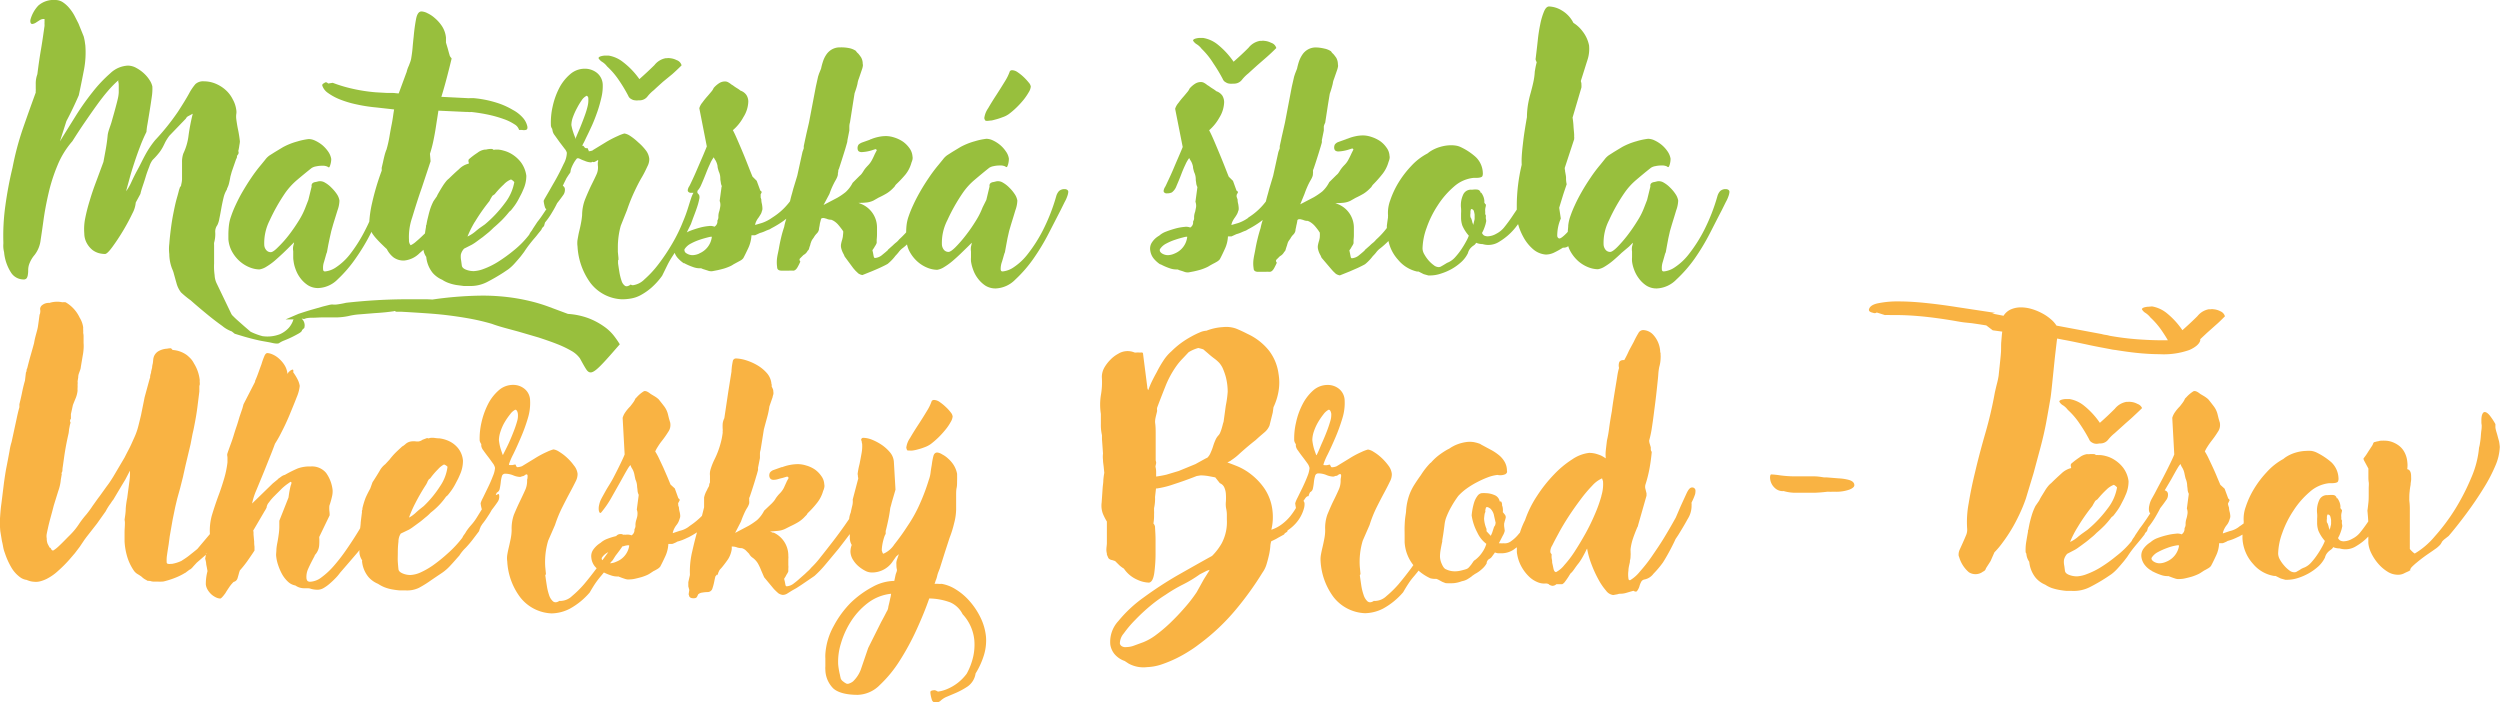 <svg xmlns="http://www.w3.org/2000/svg" viewBox="0 0 386.74 108.61"><defs><style>.cls-1{fill:#98bf3d;}.cls-2{fill:#f9b343;}</style></defs><g id="Vrstva_2" data-name="Vrstva 2"><g id="Vrstva_1-2" data-name="Vrstva 1"><path class="cls-1" d="M165.08,29.36a.6.6,0,0,0-.32-.1,1.25,1.25,0,0,0-.94.3,2,2,0,0,0-.43.81,29.08,29.08,0,0,1-2.07,5.28,22.7,22.7,0,0,1-2.3,3.61,9.07,9.07,0,0,1-2.2,2.08,3.63,3.63,0,0,1-1.72.65c-.2,0-.3-.12-.3-.35A3.18,3.18,0,0,1,155,40.5c.14-.45.25-.86.36-1.24l.1-.25.2-1.11.2-1.06.25-1.11.31-1.06c.2-.64.42-1.35.65-2.13a4.71,4.71,0,0,0,.31-1.51,2.5,2.5,0,0,0-.41-1,5.83,5.83,0,0,0-.83-1,4.49,4.49,0,0,0-1-.78,1.43,1.43,0,0,0-1-.2l-.4.1c-.51.06-.73.3-.66.7l-.5,2.08L152,32.09a11.44,11.44,0,0,1-1,2c-.49.8-1,1.55-1.57,2.28a20,20,0,0,1-1.59,1.84c-.51.51-.88.76-1.11.76a.92.92,0,0,1-.69-.3,1.43,1.43,0,0,1-.33-.81,7.64,7.64,0,0,1,.84-3.79,28.2,28.2,0,0,1,2.4-4.25,10.18,10.18,0,0,1,1.82-2c.71-.6,1.46-1.23,2.27-1.87a1.9,1.9,0,0,1,.68-.25,4.42,4.42,0,0,1,.94-.1,1.81,1.81,0,0,1,.86.15.26.26,0,0,0,.2.1c.07,0,.14-.14.23-.43a3.22,3.22,0,0,0,.12-.88,2.54,2.54,0,0,0-.48-1.14,4.84,4.84,0,0,0-.91-1,5.25,5.25,0,0,0-1.08-.68,2.45,2.45,0,0,0-1-.25,10.23,10.23,0,0,0-1.8.38,10.42,10.42,0,0,0-2.2.88l-1.26.76-.78.5a2.83,2.83,0,0,0-.68.66l-.66.81a23.32,23.32,0,0,0-1.54,2.05c-.49.72-.94,1.44-1.34,2.14s-.76,1.39-1.06,2.05a16.92,16.92,0,0,0-.71,1.74,6.2,6.2,0,0,0-.33,1.42,10,10,0,0,0-.06,1.09c-.34.37-.69.73-1.08,1.08a2.79,2.79,0,0,1-.45.46,5.14,5.14,0,0,0-.51.45l-.8.71h.05c-.17.17-.47.42-.89.76a1.94,1.94,0,0,1-1.14.5c-.1,0-.16-.08-.2-.25s-.07-.34-.1-.51l-.1-.45.25-.36a3.59,3.59,0,0,1,.21-.35,3,3,0,0,0,.2-.4v-.51a8.17,8.17,0,0,0,.05-.91v-1a3.92,3.92,0,0,0-2.38-3.59l-.5-.2h.1a10.31,10.31,0,0,0,1.11-.05,3.28,3.28,0,0,0,1.11-.3l.81-.46v0a13.13,13.13,0,0,0,1.24-.65,5.12,5.12,0,0,0,1.09-.91.66.66,0,0,0,.2-.26l.15-.2A18.2,18.2,0,0,0,140.07,27a5,5,0,0,0,.93-1.85,3,3,0,0,0,.16-.48,1.29,1.29,0,0,0,0-.48,2.48,2.48,0,0,0-.48-1.28,4.25,4.25,0,0,0-1-1,5.11,5.11,0,0,0-1.31-.63,4.34,4.34,0,0,0-1.27-.23,5.53,5.53,0,0,0-1.21.13,6.26,6.26,0,0,0-1.21.38h-.1l0,.05-1.27.45c-.3.14-.49.27-.55.41a.93.93,0,0,0-.1.45c0,.27.1.44.22.51a.83.83,0,0,0,.43.1,6.22,6.22,0,0,0,1.47-.25l.65-.21c.07,0,.14.05.21.16l-.05.1-.26.5c-.13.3-.28.62-.45.94a3.69,3.69,0,0,1-.66.88c-.13.14-.26.28-.38.43a4,4,0,0,0-.32.48l-.21.3a1.44,1.44,0,0,1-.3.31l-1.11,1.11a5,5,0,0,1-1.09,1.44,9.9,9.9,0,0,1-1.29.88l-2.12,1.11.91-1.71c.13-.37.25-.68.35-.91s.21-.46.31-.66.21-.4.33-.61a3.17,3.17,0,0,0,.27-.6,1.39,1.39,0,0,0,.05-.46.54.54,0,0,0,.05-.28.82.82,0,0,1,.11-.37c.3-.91.53-1.64.7-2.18s.3-.95.38-1.24.14-.49.18-.63a1.63,1.63,0,0,0,.05-.35l.3-1.52v-.63a2.19,2.19,0,0,1,.1-.63l.46-2.93.25-1.57c.2-.57.34-1,.41-1.31a2.56,2.56,0,0,0,.07-.36,3.47,3.47,0,0,1,.18-.6l.5-1.47a2,2,0,0,0,.1-.38.79.79,0,0,0,0-.43,2,2,0,0,0-.25-1,5.86,5.86,0,0,0-.45-.6,1.55,1.55,0,0,1-.36-.41,2.78,2.78,0,0,0-1.06-.43A6,6,0,0,0,130,7.33a2.49,2.49,0,0,0-1.34.33,2.62,2.62,0,0,0-.86.83,4.1,4.1,0,0,0-.5,1.06,8.38,8.38,0,0,0-.28,1.06v0l-.31.76-.15.45-.35,1.57-1.06,5.56-.41,1.77c-.06.3-.13.61-.2.93s-.13.63-.2.94l0,.35-.2.56-.81,3.69-.61,2-.2.75c-.12.4-.22.8-.31,1.2-.13.17-.26.34-.4.5a9.8,9.8,0,0,1-2.22,1.94l-.15.1h0a6.14,6.14,0,0,1-1.57.81l-1.06.31a2,2,0,0,1,.2-.61,3,3,0,0,1,.36-.56l.33-.53a1.62,1.62,0,0,0,.17-.48c.1-.13.1-.48,0-1.06a2.81,2.81,0,0,1-.1-.71l-.1-.3,0-.2s0-.14,0-.3a1.58,1.58,0,0,0,.15-.28c0-.09,0-.18-.2-.28l-.56-1.52-.65-.65c-.1-.24-.29-.7-.56-1.39s-.56-1.43-.88-2.2-.64-1.51-.94-2.2-.52-1.15-.66-1.39A7,7,0,0,0,115,18.12a4.75,4.75,0,0,0,.76-2.4,1.91,1.91,0,0,0-.28-1,1.81,1.81,0,0,0-.93-.7,3.6,3.6,0,0,0-.51-.36,6.69,6.69,0,0,1-.66-.45l-.25-.15a3,3,0,0,0-.48-.33,1,1,0,0,0-.53-.13,1.66,1.66,0,0,0-.81.23,3.91,3.91,0,0,0-.91.78,2.11,2.11,0,0,1-.35.56l-.56.66q-.41.45-.81,1a2.45,2.45,0,0,0-.5.91l1.16,5.91c-.1.27-.29.71-.55,1.34l-.84,1.94c-.29.68-.56,1.3-.83,1.87s-.46,1-.56,1.11c-.17.34-.21.58-.12.71a.5.5,0,0,0,.48.2,2,2,0,0,0,.36,0,4.26,4.26,0,0,0-.36.82c-.14.42-.29.9-.46,1.44a22.23,22.23,0,0,1-.81,2.22A24.2,24.2,0,0,1,104,37.67a30.48,30.48,0,0,1-2.13,3.19,15.81,15.81,0,0,1-2.17,2.35,3.09,3.09,0,0,1-1.77.91.46.46,0,0,1-.35-.11c-.37.27-.67.34-.89.21a1.47,1.47,0,0,1-.53-.76,8.61,8.61,0,0,1-.33-1.29c-.08-.49-.16-1-.22-1.44l0-.46c.06-.06.09-.11.07-.15a.3.3,0,0,1,0-.15l-.1-1V38.2a12.52,12.52,0,0,1,.45-3.28L97,32.49a27.21,27.21,0,0,1,1.14-2.85c.39-.83.76-1.56,1.14-2.2s.66-1.25.88-1.72a2.33,2.33,0,0,0,.28-1.16,2.62,2.62,0,0,0-.56-1.34A8.1,8.1,0,0,0,98.71,22,8.54,8.54,0,0,0,97.45,21a2.22,2.22,0,0,0-.86-.35,5.88,5.88,0,0,0-1,.38,16,16,0,0,0-1.92,1l-2,1.22h.06a2,2,0,0,1-.66.15.14.14,0,0,0,0-.1v0l-.2-.41a.36.36,0,0,1-.46-.12c-.1-.16-.18-.23-.25-.23l-.1.05a3.51,3.51,0,0,1,.22-.48c.09-.15.21-.41.38-.78.27-.54.57-1.17.89-1.87s.6-1.44.86-2.18.46-1.48.63-2.22a7.42,7.42,0,0,0,.2-2,2.45,2.45,0,0,0-.91-1.8,3,3,0,0,0-1.87-.63,3.42,3.42,0,0,0-2.27.86,7.13,7.13,0,0,0-1.7,2.17,11.61,11.61,0,0,0-1,2.83,11,11,0,0,0-.27,2.83,1,1,0,0,0,.2.61l.05.25a1.64,1.64,0,0,0,.35.76l.76,1.06.76,1a1.68,1.68,0,0,1,.35.63,3.81,3.81,0,0,1-.5,1.74c-.37.8-.74,1.53-1.11,2.2-.11.2-.27.49-.49.86l-.65,1.14-.58,1a3.68,3.68,0,0,0-.26.51,5.27,5.27,0,0,0,.21,1c.05.15.12.24.22.26l-.4.6c-.35.53-.68,1-1,1.39l-.7,1.06a2.41,2.41,0,0,1-.28.43,2.39,2.39,0,0,0-.28.48,14.17,14.17,0,0,1-2.32,2.38A24,24,0,0,1,77,40.53a12.13,12.13,0,0,1-2.15,1.06,5,5,0,0,1-1.54.35,3.22,3.22,0,0,1-1.24-.23q-.57-.23-.63-.63l-.1-.75a3.16,3.16,0,0,1-.05-.94,2,2,0,0,1,.51-.93L73,37.85a7.18,7.18,0,0,0,.66-.43c.3-.22.62-.46,1-.73l1-.81c.3-.27.53-.49.7-.66.44-.37.86-.76,1.27-1.16a16.41,16.41,0,0,0,1.16-1.31l.25-.21c.17-.2.36-.45.58-.75a8.51,8.51,0,0,0,.58-.94l.46-.88a5.37,5.37,0,0,0,.25-.56,5.08,5.08,0,0,0,.51-2.22,4.51,4.51,0,0,0-.81-2.05,5.18,5.18,0,0,0-1.34-1.24,4.69,4.69,0,0,0-1.37-.6,4.17,4.17,0,0,0-.83-.16h-.33a1.81,1.81,0,0,0-.38.05.45.45,0,0,0-.4-.15,3.24,3.24,0,0,0-.56.05,1.11,1.11,0,0,1-.4.05,2.39,2.39,0,0,0-1.16.51,10.81,10.81,0,0,0-1.32,1,.6.6,0,0,0,0,.5v.16a3.08,3.08,0,0,0-1.51.86c-.58.5-1.1,1-1.57,1.46a2.47,2.47,0,0,0-.46.46,7.56,7.56,0,0,0-.5.7c-.17.27-.33.53-.48.79s-.28.48-.38.68v-.05l0,.1-.56.81a8.44,8.44,0,0,0-.6,1.51c-.14.48-.25,1-.36,1.42l-.1.5a.79.79,0,0,1-.1.36v.2c-.06.32-.11.63-.16,1l-.17.16c-.42.41-.8.76-1.16,1.06a3.6,3.6,0,0,1-.88.61,1.11,1.11,0,0,1-.26-.81,9.08,9.08,0,0,1,.48-3.44c.43-1.41.92-3,1.5-4.64l1.36-4.1-.1-1.16a18,18,0,0,0,.53-2c.15-.72.28-1.42.38-2.09.07-.44.13-.87.2-1.29s.13-.85.2-1.29l4.35.2h.25a1.35,1.35,0,0,0,.46,0,27.21,27.21,0,0,1,2.7.43,18.59,18.59,0,0,1,2.32.66,7.43,7.43,0,0,1,1.67.81,1.53,1.53,0,0,1,.73.88h.46a1.28,1.28,0,0,0,.58,0c.22-.05.3-.25.23-.58a3,3,0,0,0-.61-1.22A5.53,5.53,0,0,0,79.33,17a11.56,11.56,0,0,0-2.5-1.11,16.64,16.64,0,0,0-3.59-.71h-.55a1.53,1.53,0,0,1-.41,0l-4-.2c.34-1.11.63-2.15.88-3.11s.48-1.88.69-2.75V9a1,1,0,0,1-.33-.58c-.09-.28-.16-.56-.23-.83l-.3-1V5.81a4,4,0,0,0-.59-1.72A5.79,5.79,0,0,0,67.3,2.83a4.72,4.72,0,0,0-1.16-.78,2.28,2.28,0,0,0-.93-.28q-.61,0-.84,1.14A27,27,0,0,0,64,5.61c-.06.54-.12,1.11-.17,1.72s-.13,1.19-.23,1.77a3.33,3.33,0,0,1-.15.53c-.07.18-.14.36-.2.53a4.49,4.49,0,0,0-.36,1.06v-.05l-1.21,3.28c-.27,0-.57-.06-.88-.07l-.89,0-1.77-.1a25.47,25.47,0,0,1-3.86-.61,21.73,21.73,0,0,1-2.81-.86l-.71.11c-.2-.21-.38-.24-.55-.11s-.36.14-.36.41a2.22,2.22,0,0,0,.86,1.14,8.5,8.5,0,0,0,1.82,1,15.54,15.54,0,0,0,2.58.78,24.19,24.19,0,0,0,3.08.48l2.78.31c-.07.37-.12.73-.17,1.08s-.11.72-.18,1.09c-.14.68-.26,1.36-.38,2.07a17.32,17.32,0,0,1-.48,2.07v-.05a8.51,8.51,0,0,0-.28.89c-.08.32-.16.65-.23,1l-.2.86a1,1,0,0,0,0,.23,2,2,0,0,1,0,.23,38.53,38.53,0,0,0-1.49,5,17.82,17.82,0,0,0-.43,2.88c-.23.52-.47,1-.71,1.46a22.72,22.72,0,0,1-2.29,3.61A9.25,9.25,0,0,1,52,41.34a3.63,3.63,0,0,1-1.72.65c-.2,0-.3-.12-.3-.35a2.79,2.79,0,0,1,.15-1.14c.13-.45.25-.86.35-1.24l.1-.25.2-1.11L51,36.84l.25-1.11.3-1.06.66-2.13a4.59,4.59,0,0,0,.3-1.51,2.46,2.46,0,0,0-.4-1,6.38,6.38,0,0,0-.84-1,4.44,4.44,0,0,0-1-.78,1.44,1.44,0,0,0-1-.2l-.41.1c-.5.06-.72.3-.65.7l-.51,2.08-.45,1.16a11.59,11.59,0,0,1-1,2,26.26,26.26,0,0,1-1.57,2.28A17.32,17.32,0,0,1,43,38.25c-.5.51-.87.76-1.11.76a.88.88,0,0,1-.68-.3,1.3,1.3,0,0,1-.33-.81,7.73,7.73,0,0,1,.83-3.79,29.1,29.1,0,0,1,2.4-4.25,10.84,10.84,0,0,1,1.82-2c.71-.6,1.47-1.23,2.28-1.87a1.83,1.83,0,0,1,.68-.25,4.33,4.33,0,0,1,.93-.1,1.78,1.78,0,0,1,.86.15.29.29,0,0,0,.21.1c.06,0,.14-.14.22-.43a2.89,2.89,0,0,0,.13-.88,2.79,2.79,0,0,0-.48-1.14,5.14,5.14,0,0,0-.91-1,5.31,5.31,0,0,0-1.09-.68,2.41,2.41,0,0,0-1-.25,10.35,10.35,0,0,0-1.79.38,10.21,10.21,0,0,0-2.2.88l-1.26.76-.79.5a2.83,2.83,0,0,0-.68.66l-.66.81a23.32,23.32,0,0,0-1.54,2.05c-.49.72-.93,1.44-1.34,2.14s-.75,1.39-1.06,2.05a16.62,16.62,0,0,0-.7,1.74,6.2,6.2,0,0,0-.33,1.42,13.33,13.33,0,0,0-.08,1.41V37a4.7,4.7,0,0,0,.61,2,5.63,5.63,0,0,0,1.21,1.47,5.29,5.29,0,0,0,1.52.91,4.18,4.18,0,0,0,1.46.3,2.84,2.84,0,0,0,1.09-.43,9.84,9.84,0,0,0,1.29-.93q.64-.56,1.29-1.17c.42-.4.78-.75,1.08-1.06l.61-.6c0,.16-.08.37-.13.6a2.14,2.14,0,0,0,0,.76v.91a3.2,3.2,0,0,0,.05.61,5.28,5.28,0,0,0,.3,1.23,5.14,5.14,0,0,0,.73,1.39,4.62,4.62,0,0,0,1.17,1.12,2.9,2.9,0,0,0,1.64.45,4.45,4.45,0,0,0,3-1.36A19.91,19.91,0,0,0,55,40a31.5,31.5,0,0,0,2.4-4c0-.05,0-.09.07-.14l0,.06a6.74,6.74,0,0,0,.7.94c.27.3.55.6.84.88s.56.55.83.79a3.77,3.77,0,0,0,1,1.26,2.61,2.61,0,0,0,1.72.51,3.89,3.89,0,0,0,2.35-1.14l.6-.52a2.4,2.4,0,0,0,.43,1.1,4.63,4.63,0,0,0,1,2.48,4.09,4.09,0,0,0,1.47,1.06h0a4.36,4.36,0,0,0,1,.5,6.83,6.83,0,0,0,1.18.31l1.14.15c.35,0,.63,0,.83,0a5.62,5.62,0,0,0,2.73-.58,29.23,29.23,0,0,0,2.58-1.49l.76-.51a6.93,6.93,0,0,0,1-.93c.32-.36.64-.72.94-1.09l.5-.66c.24-.37.49-.73.76-1.08s.54-.69.81-1,.4-.47.58-.71l.53-.65a1,1,0,0,1,.25-.41.53.53,0,0,0,.21-.35l.1-.36a10.93,10.93,0,0,0,1.11-1.59,15.25,15.25,0,0,0,.76-1.39c.37-.47.67-.87.91-1.21a1.39,1.39,0,0,0,.3-.91.64.64,0,0,0-.33-.58,2.16,2.16,0,0,0,.13-.28l.45-.91L88,27V27c.16-.21.25-.34.25-.41a2.67,2.67,0,0,1,.1-.5,6.43,6.43,0,0,1,.4-.86,4.6,4.6,0,0,1,.41-.61c.1-.17.28-.18.55-.05a5.28,5.28,0,0,0,.71.3,2.73,2.73,0,0,0,1,.25.8.8,0,0,0,.26-.1.17.17,0,0,0,.15.05.6.6,0,0,0,.25-.07,2.38,2.38,0,0,0,.3-.18.25.25,0,0,1,.15-.05v.05a.58.58,0,0,1-.05.3l0,.41s0,0,0,0A2.54,2.54,0,0,1,92.27,27c-.22.49-.47,1-.74,1.54s-.66,1.42-1,2.25a6.89,6.89,0,0,0-.48,2.5,11.58,11.58,0,0,1-.18,1.26c-.08.44-.18.86-.28,1.27s-.18.9-.25,1.29a3.7,3.7,0,0,0,0,1,10.54,10.54,0,0,0,2,5.66,6.47,6.47,0,0,0,4.87,2.53,8,8,0,0,0,1.44-.13,4.77,4.77,0,0,0,1.49-.53,9.3,9.3,0,0,0,1.6-1.11,11,11,0,0,0,1.69-1.87q.4-.81.78-1.59a13.32,13.32,0,0,1,.89-1.54l.27-.42a2.36,2.36,0,0,0,.43.75,4.91,4.91,0,0,0,1,.88l0-.05a9.58,9.58,0,0,0,1.44.63,3,3,0,0,0,1.19.18.78.78,0,0,1,.25.1l.79.25a1.43,1.43,0,0,0,.73.1l.78-.15c.32-.07.64-.15,1-.25a8.31,8.31,0,0,0,.89-.33,3.07,3.07,0,0,0,.6-.33l.46-.25.61-.33a1.45,1.45,0,0,0,.45-.38c.2-.37.45-.88.76-1.54a5.31,5.31,0,0,0,.5-2h.56l.76-.35a4.26,4.26,0,0,0,.78-.28,6.35,6.35,0,0,1,.68-.27l.36-.21a15.11,15.11,0,0,0,1.84-1.13l.4-.31a2.5,2.5,0,0,1-.07.26,7.39,7.39,0,0,0-.25,1c-.17.51-.32,1-.46,1.59s-.25,1.12-.35,1.7-.2.91-.28,1.44a5.35,5.35,0,0,0,0,1.49c0,.37.24.55.71.55h.71l.38,0a5.66,5.66,0,0,1,.68,0c.27,0,.51-.21.73-.63a7.35,7.35,0,0,0,.38-.78c-.17-.2-.17-.38,0-.53l.48-.48a1.61,1.61,0,0,0,.38-.28,1.56,1.56,0,0,0,.27-.38.59.59,0,0,0,.23-.38,4.72,4.72,0,0,1,.18-.53c0-.13.07-.28.12-.43a1.93,1.93,0,0,1,.18-.38l.25-.35a2.71,2.71,0,0,1,.46-.61,1.19,1.19,0,0,0,.33-.6c0-.24.09-.49.12-.76s.12-.51.16-.71.11-.3.25-.3a.87.87,0,0,1,.28,0l.37.1a1.61,1.61,0,0,0,.71.15,2.29,2.29,0,0,1,.61.33,3.06,3.06,0,0,1,.55.53c.17.2.32.4.46.58a3.67,3.67,0,0,1,.25.38,5.13,5.13,0,0,1-.05.61c0,.23-.07.43-.1.6a5.13,5.13,0,0,0-.18.68,1.57,1.57,0,0,0,0,.64,3.52,3.52,0,0,0,.4,1l.15.35L132,41.49l.35.4.43.41a1.59,1.59,0,0,0,.63.25l1.52-.61c.4-.17.83-.35,1.26-.55s.81-.39,1.12-.56a7.85,7.85,0,0,0,.58-.53,6.49,6.49,0,0,0,.63-.73,6.53,6.53,0,0,0,.55-.63,2.85,2.85,0,0,1,.61-.59,8.14,8.14,0,0,0,.63-.54,4.17,4.17,0,0,0,.48,1.25A5.66,5.66,0,0,0,142,40.53a5.25,5.25,0,0,0,1.51.91,4.28,4.28,0,0,0,1.47.3,2.8,2.8,0,0,0,1.08-.43,9.84,9.84,0,0,0,1.29-.93q.66-.56,1.29-1.17l1.09-1.06.6-.6c0,.16-.07.37-.12.6a2.39,2.39,0,0,0,0,.76v.91a4.3,4.3,0,0,0,0,.61,6,6,0,0,0,.31,1.23,4.88,4.88,0,0,0,.73,1.39,4.75,4.75,0,0,0,1.16,1.12,2.92,2.92,0,0,0,1.64.45,4.49,4.49,0,0,0,3-1.36A20.4,20.4,0,0,0,159.88,40a34,34,0,0,0,2.4-4l1.77-3.44.65-1.31a5.21,5.21,0,0,0,.41-.91,2.38,2.38,0,0,0,.15-.66A.37.37,0,0,0,165.08,29.36Zm-91.64,5a28.82,28.82,0,0,1,2.28-3.26l.15-.31.3-.5.36-.25a13.17,13.17,0,0,1,1.39-1.49,3.07,3.07,0,0,1,1.13-.79,1.62,1.62,0,0,1,.51.41,7.39,7.39,0,0,1-1.44,3.23A18.83,18.83,0,0,1,75,34.72l-.86.6-.45.36a5.54,5.54,0,0,1-1.37.91A15.76,15.76,0,0,1,73.44,34.34ZM89,21.53l0-.21a8.91,8.91,0,0,1-.33-.88,7.56,7.56,0,0,1-.28-1.09,3.74,3.74,0,0,1,.25-1.26,10.1,10.1,0,0,1,.63-1.39A11,11,0,0,1,90,15.49a2,2,0,0,1,.76-.68.44.44,0,0,1,.25.45,3.75,3.75,0,0,1-.1,1.14,12.45,12.45,0,0,1-.46,1.51c-.2.56-.43,1.15-.68,1.77S89.23,20.92,89,21.53Zm19.2,17.68a2.77,2.77,0,0,1-1,.26,1.7,1.7,0,0,1-1-.28.58.58,0,0,1-.31-.63,2.52,2.52,0,0,1,1-.89,8.52,8.52,0,0,1,1.41-.6c.47-.16.89-.27,1.24-.36s.55-.11.58-.07A3.17,3.17,0,0,1,108.16,39.21Zm3.43-10.36-.3,2.23a1.7,1.7,0,0,1,.1.81,6.21,6.21,0,0,1-.15.75,2.47,2.47,0,0,0-.15.86,1,1,0,0,1-.15.61.28.28,0,0,1,0,.15.44.44,0,0,0,0,.1.94.94,0,0,1-.46.71,1.63,1.63,0,0,0-.88-.1,7.89,7.89,0,0,0-1.39.25q-.76.21-1.47.48a3.76,3.76,0,0,0-.53.25l.23-.48.4-.8.31-.86c.3-.78.53-1.4.68-1.87a9,9,0,0,0,.3-1.14,1.07,1.07,0,0,0,0-.58,1,1,0,0,0-.17-.25h0l-.1-.11a.92.92,0,0,1,0-.35v0a3,3,0,0,0,.55-.86c.24-.53.47-1.09.71-1.7s.42-1.06.66-1.56a4.77,4.77,0,0,1,.6-1.06,2,2,0,0,0,.25.45,2.77,2.77,0,0,1,.33.89c0,.28.11.56.18.83a2.54,2.54,0,0,1,.25,1.16c0,.2.06.4.08.58a1.47,1.47,0,0,0,.17.58Z"/><path class="cls-1" d="M104.67,9.3A2.78,2.78,0,0,0,103.61,9a1.09,1.09,0,0,0-.4,0H103a2.88,2.88,0,0,0-1.76,1.07c-.71.7-1.49,1.43-2.33,2.17A12,12,0,0,0,96.38,9.6a4.89,4.89,0,0,0-2.22-1l-.55,0H93.5c-.6.07-.91.2-.91.41a1.72,1.72,0,0,0,.59.58,2.78,2.78,0,0,1,.73.68,11.77,11.77,0,0,1,1.82,2.12,23.32,23.32,0,0,1,1.46,2.43.92.92,0,0,0,.46.5,1.21,1.21,0,0,0,.6.2,1.58,1.58,0,0,0,.51,0h.15a1.52,1.52,0,0,0,1.24-.58,5.64,5.64,0,0,1,1-1c.43-.41.91-.84,1.41-1.29L104,11.47c.42-.37.9-.82,1.44-1.36A1.18,1.18,0,0,0,104.67,9.3Z"/><path class="cls-1" d="M95.88,53.26l-.71.81c-1.08,1.25-1.9,2.15-2.47,2.7s-1,.84-1.32.84-.52-.2-.76-.58-.54-.92-.91-1.6a4.11,4.11,0,0,0-1.33-1.16,16.12,16.12,0,0,0-2.23-1.06c-.86-.34-1.8-.66-2.83-1l-3.11-.91-2.14-.58c-.69-.19-1.38-.4-2-.63a34,34,0,0,0-3.44-.81c-1.11-.2-2.24-.37-3.38-.51s-2.32-.24-3.51-.32-2.45-.16-3.77-.23h-.66a.25.25,0,0,1-.17-.08q-.08-.07-.18,0c-.84.13-1.84.23-3,.3l-2.22.18a10.42,10.42,0,0,0-1.87.28,9.9,9.9,0,0,1-1.7.2c-.72,0-1.44,0-2.14,0s-1.11.05-1.6.05a4.79,4.79,0,0,0-1.13.1.56.56,0,0,1-.51.05h-.19l.07,0a1.32,1.32,0,0,1,.43.76,1.15,1.15,0,0,1,0,.53c0,.15-.09.23-.13.23l-.25.25c0,.17-.21.35-.53.53s-.67.37-1.06.56-.77.35-1.14.5a4,4,0,0,0-.76.38c-.13.14-.52.15-1.16,0s-1.34-.23-2.09-.4-1.49-.36-2.18-.56l-1.49-.45-.45-.36a4.84,4.84,0,0,1-1.49-.86c-.76-.54-1.57-1.16-2.43-1.87s-1.67-1.39-2.43-2.07A14.89,14.89,0,0,1,28,45.23a4,4,0,0,1-.7-1.44c-.17-.59-.32-1.14-.46-1.65,0,0-.05-.18-.25-.65a6.61,6.61,0,0,1-.4-2.07v-.11a6.56,6.56,0,0,1,0-1.59c.05-.69.13-1.43.23-2.22s.22-1.59.38-2.4.31-1.53.48-2.17l.1-.36c.1-.33.18-.64.25-.91a4.71,4.71,0,0,1,.2-.65l0-.06a.46.46,0,0,0,.2-.4,3.61,3.61,0,0,0,.13-.81c0-.3,0-.64,0-1V25.11a3.9,3.9,0,0,1,.2-1.36,8.91,8.91,0,0,0,.81-2.8,30.76,30.76,0,0,1,.65-3.36l-.65.35a.8.8,0,0,0-.41.4L26.2,21a7.42,7.42,0,0,0-.64,1c-.11.24-.23.47-.35.71a6.41,6.41,0,0,1-.51.81,11.17,11.17,0,0,1-1.08,1.21,3.33,3.33,0,0,0-.51,1c-.2.51-.39,1-.58,1.64S22.18,28.46,22,29a10.45,10.45,0,0,0-.28,1L21,31.33A4.3,4.3,0,0,1,20.49,33c-.41.86-.89,1.76-1.44,2.68s-1.11,1.76-1.65,2.5-.92,1.11-1.16,1.11a4,4,0,0,1-.91-.12,3,3,0,0,1-1-.48,3.51,3.51,0,0,1-.86-1,3.16,3.16,0,0,1-.43-1.57,8.45,8.45,0,0,1,.15-2.4A27.32,27.32,0,0,1,13.89,31c.29-1,.62-1.94,1-2.95s.74-2,1.11-3c.13-.7.26-1.39.38-2.07s.21-1.34.27-2,.41-1.41.61-2.12.39-1.36.56-2,.3-1.11.4-1.56a5.31,5.31,0,0,0,.15-1V14c0-.18,0-.39,0-.63s0-.45-.05-.63,0-.3,0-.33A16.91,16.91,0,0,0,16.75,14c-.58.67-1.18,1.44-1.8,2.3S13.7,18.07,13.06,19s-1.27,1.91-1.87,2.85a13.34,13.34,0,0,0-2.3,3.74A26.48,26.48,0,0,0,7.5,29.94c-.34,1.47-.6,2.86-.78,4.19s-.35,2.44-.48,3.31a4.62,4.62,0,0,1-.89,2A4.61,4.61,0,0,0,4.47,41a3.13,3.13,0,0,0-.11.79,3.91,3.91,0,0,1-.05.7,1.38,1.38,0,0,1-.17.53.58.58,0,0,1-.53.21,2.3,2.3,0,0,1-1.95-1.14A7,7,0,0,1,.63,39a4,4,0,0,1-.11-1.31V37.5a33.73,33.73,0,0,1,.31-5.69q.41-3,1.11-5.89a44.6,44.6,0,0,1,1.59-6q1-2.88,2-5.61a1.51,1.51,0,0,1,0-.3,1.55,1.55,0,0,0,0-.31V13a4.18,4.18,0,0,1,.25-1.52c.17-1.35.35-2.63.56-3.84S6.72,5.2,6.89,4v-.2a1.53,1.53,0,0,1,0-.3c0-.1,0-.19,0-.26v-.3a1.21,1.21,0,0,0-.7.15l-.56.36A1.39,1.39,0,0,1,5,3.71c-.23,0-.34-.19-.3-.63A5.14,5.14,0,0,1,5.93.86,3.59,3.59,0,0,1,8.56,0,2.11,2.11,0,0,1,9.77.38a4.65,4.65,0,0,1,1,.93,6.65,6.65,0,0,1,.79,1.19l.58,1.14.81,2c.06.23.11.46.15.68s.06.45.1.68A14.15,14.15,0,0,1,13,10.74q-.41,2.14-.81,4-.92,2.12-1.92,4l-1,3.13c.7-1.14,1.49-2.41,2.35-3.79a39.36,39.36,0,0,1,2.68-3.81,21.43,21.43,0,0,1,2.77-2.94,4.23,4.23,0,0,1,2.71-1.18,2.68,2.68,0,0,1,1.34.38,5.69,5.69,0,0,1,1.21.88,5.2,5.2,0,0,1,.86,1.06,2.85,2.85,0,0,1,.38.91,8.21,8.21,0,0,1-.1,1.67c-.1.71-.21,1.43-.33,2.17s-.23,1.41-.33,2a9.34,9.34,0,0,0-.15,1.13v.05a23.37,23.37,0,0,0-1,2.3c-.32.83-.61,1.66-.88,2.48s-.52,1.63-.73,2.4-.4,1.45-.54,2a7.55,7.55,0,0,0,.79-1.36c.28-.61.6-1.28,1-2s.76-1.52,1.21-2.33A14.33,14.33,0,0,1,24,21.68a36.11,36.11,0,0,0,3.51-4.37c.76-1.17,1.33-2.1,1.72-2.81a8.18,8.18,0,0,1,1-1.49,1.76,1.76,0,0,1,1.31-.43,4.71,4.71,0,0,1,1.85.38,5.45,5.45,0,0,1,1.56,1A4.75,4.75,0,0,1,36,15.36,4.52,4.52,0,0,1,36.55,17a1.83,1.83,0,0,1,0,.66,3.13,3.13,0,0,0,0,.75c.07.54.16,1.1.28,1.67s.21,1.16.28,1.77c0,.27-.07.52-.1.76a6.34,6.34,0,0,1-.15.76.52.52,0,0,1-.1.6l-.1.15v0s0,0,0,.14-.09.26-.16.43l-.65,1.87-.21.76c-.06.37-.13.71-.2,1a3.24,3.24,0,0,1-.3.81l-.05.2a4.2,4.2,0,0,0-.51,1.26c-.13.54-.25,1.1-.35,1.67s-.2,1.1-.3,1.57a3.53,3.53,0,0,1-.31,1A1.68,1.68,0,0,0,33.3,36a4.94,4.94,0,0,1-.13,1.36,1.17,1.17,0,0,0-.05.51c0,.3,0,.65,0,1s0,.76,0,1.13,0,.63,0,.76a9.31,9.31,0,0,0,.08,1.79,3.3,3.3,0,0,0,.27,1.19l2.33,4.85a1.61,1.61,0,0,0,.33.38c.18.19.42.41.7.66l.94.83,1,.86A10.34,10.34,0,0,0,40.6,52a5.34,5.34,0,0,0,2.7-.3,4.17,4.17,0,0,0,1.39-1,3.64,3.64,0,0,0,.63-1.06c0-.09.07-.16.1-.23l-1.24,0,2-.86c.91-.3,1.67-.54,2.28-.71L50,47.4l.93-.23a2.35,2.35,0,0,1,.48-.07,2.68,2.68,0,0,0,.71,0,13.58,13.58,0,0,0,1.41-.26c1.42-.16,3-.3,4.68-.4s3.46-.15,5.28-.15h1.69c.56,0,1.12,0,1.69.05a57.22,57.22,0,0,1,7.68-.61,32.81,32.81,0,0,1,4,.23,29.7,29.7,0,0,1,3.41.61,24.9,24.9,0,0,1,3,.91l2.9,1.08a11.25,11.25,0,0,1,3.21.68,10.76,10.76,0,0,1,2.3,1.22,7.1,7.1,0,0,1,1.54,1.41A14.1,14.1,0,0,1,95.88,53.26Z"/><path class="cls-1" d="M159.15,12.78a9.13,9.13,0,0,0-.76-.83,7.28,7.28,0,0,0-.94-.76,1.58,1.58,0,0,0-.88-.33.44.44,0,0,0-.35.16,7.56,7.56,0,0,1-.76,1.56q-.61,1-1.32,2.1c-.47.72-.9,1.41-1.28,2.07a3.44,3.44,0,0,0-.59,1.49c0,.14.07.25.1.33s.14.13.31.13h.1l.43-.05c.25,0,.54-.1.86-.18a9.3,9.3,0,0,0,1-.33,3.62,3.62,0,0,0,1-.5,11.88,11.88,0,0,0,1.17-1,14,14,0,0,0,1.11-1.21,9.7,9.7,0,0,0,.81-1.19,2,2,0,0,0,.3-.86A1.26,1.26,0,0,0,159.15,12.78Z"/><path class="cls-1" d="M196.64,6.62a2.74,2.74,0,0,0-1.06-.3.9.9,0,0,0-.4,0h-.26a2.89,2.89,0,0,0-1.77,1.06c-.7.71-1.48,1.43-2.32,2.17a12.29,12.29,0,0,0-2.48-2.68,4.89,4.89,0,0,0-2.22-1l-.56,0h-.1c-.6.07-.91.21-.91.41a1.63,1.63,0,0,0,.59.58,2.78,2.78,0,0,1,.73.68A11.77,11.77,0,0,1,187.7,9.8a24.41,24.41,0,0,1,1.46,2.43.92.92,0,0,0,.46.5,1.2,1.2,0,0,0,.6.21,1.94,1.94,0,0,0,.51,0h.15a1.53,1.53,0,0,0,1.24-.59,5.92,5.92,0,0,1,1-1c.44-.41.91-.83,1.42-1.29L196,8.79c.42-.37.9-.82,1.44-1.36A1.18,1.18,0,0,0,196.64,6.62Z"/><path class="cls-1" d="M267.36,29.36a.65.65,0,0,0-.33-.1,1.22,1.22,0,0,0-.93.3,2,2,0,0,0-.43.81,29.08,29.08,0,0,1-2.07,5.28,22.7,22.7,0,0,1-2.3,3.61,9.07,9.07,0,0,1-2.2,2.08,3.63,3.63,0,0,1-1.72.65c-.2,0-.3-.12-.3-.35a3,3,0,0,1,.15-1.14c.13-.45.25-.86.35-1.24l.11-.25.2-1.11.2-1.06.25-1.11.31-1.06c.2-.64.42-1.35.65-2.13a4.71,4.71,0,0,0,.31-1.51,2.5,2.5,0,0,0-.41-1,5.83,5.83,0,0,0-.83-1,4.49,4.49,0,0,0-1-.78,1.44,1.44,0,0,0-1-.2l-.4.1c-.51.06-.73.3-.66.7l-.51,2.08-.45,1.16a10.93,10.93,0,0,1-1,2,26.16,26.16,0,0,1-1.56,2.28,20,20,0,0,1-1.59,1.84c-.51.51-.88.76-1.12.76a.9.9,0,0,1-.68-.3,1.43,1.43,0,0,1-.33-.81,7.64,7.64,0,0,1,.84-3.79,27.36,27.36,0,0,1,2.4-4.25,10.18,10.18,0,0,1,1.82-2c.7-.6,1.46-1.23,2.27-1.87a1.83,1.83,0,0,1,.68-.25,4.36,4.36,0,0,1,.94-.1,1.81,1.81,0,0,1,.86.15.26.26,0,0,0,.2.1c.07,0,.14-.14.23-.43a3.22,3.22,0,0,0,.12-.88,2.79,2.79,0,0,0-.48-1.14,4.84,4.84,0,0,0-.91-1,5.25,5.25,0,0,0-1.08-.68,2.48,2.48,0,0,0-1-.25,10.23,10.23,0,0,0-1.8.38,10.42,10.42,0,0,0-2.2.88l-1.26.76-.78.5a2.86,2.86,0,0,0-.69.66l-.65.81a21.49,21.49,0,0,0-1.54,2.05c-.49.72-.94,1.44-1.34,2.14s-.76,1.39-1.06,2.05a16.92,16.92,0,0,0-.71,1.74,6.2,6.2,0,0,0-.33,1.42c0,.33-.06.66-.07,1-.09.11-.19.21-.28.3-.49.49-.84.73-1,.73s-.29-.12-.35-.35a6.62,6.62,0,0,1,.55-2.73l-.25-1.67c.17-.57.35-1.15.53-1.74s.4-1.22.63-1.9a4.18,4.18,0,0,1-.1-.81,2.79,2.79,0,0,0-.05-.65l-.1-.56v-.1a1.47,1.47,0,0,1-.05-.41l1.46-4.44v-.2a.5.5,0,0,0,0-.18.48.48,0,0,1,0-.18c0-.34-.06-.78-.1-1.34a12.82,12.82,0,0,0-.15-1.44l1.37-4.65a3,3,0,0,0,0-.45c0-.14,0-.29-.08-.46v-.15c.37-1.14.69-2.2,1-3.16a5.46,5.46,0,0,0,.26-2.3,5.17,5.17,0,0,0-1-2.17,5.12,5.12,0,0,0-1.42-1.31,4.64,4.64,0,0,0-1.84-1.95A4.08,4.08,0,0,0,239.65,1c-.31,0-.57.25-.79.76a10.36,10.36,0,0,0-.58,1.94,25.26,25.26,0,0,0-.4,2.61c-.1.94-.21,1.83-.31,2.67a.61.61,0,0,0,0,.31l.15.35c-.1.37-.17.7-.22,1s-.08.44-.08.48a9.53,9.53,0,0,1-.23,1.64c-.11.52-.24,1-.38,1.54a16.25,16.25,0,0,0-.43,1.84,12.86,12.86,0,0,0-.17,2q-.15.81-.33,1.95t-.3,2.25c-.09.74-.15,1.39-.18,2s0,1,0,1.16a27.67,27.67,0,0,0-.76,6.16c0,.26,0,.52,0,.77,0,0,0,0,0,0l-.46.68a24.24,24.24,0,0,1-1.54,2.12,3.79,3.79,0,0,1-1.19.94,2.82,2.82,0,0,1-1.18.38,1.27,1.27,0,0,1-.71-.13,1.1,1.1,0,0,1-.25-.28l-.05-.1a5.13,5.13,0,0,0,.32-.68c.09-.22.16-.45.23-.68l.1-.46a1.58,1.58,0,0,0-.05-.38,1.52,1.52,0,0,1,0-.38.42.42,0,0,0-.05-.25v-.05l-.05.05v-.1a.19.19,0,0,1,0-.1.44.44,0,0,0,0-.1v-.15a1.93,1.93,0,0,1,.05-.71c.07-.27.07-.42,0-.46s-.13-.13-.2-.3a.88.88,0,0,0,0-.35,2.21,2.21,0,0,0-.23-.74,2.37,2.37,0,0,0-.23-.38h-.1a.59.59,0,0,0-.45-.48,2.4,2.4,0,0,0-.76,0l-.15,0a.33.33,0,0,1-.15,0,1.31,1.31,0,0,0-1.22.83,3.89,3.89,0,0,0-.3,2.05,5.79,5.79,0,0,1,0,.81c0,.23,0,.47,0,.71a3.82,3.82,0,0,0,.2,1.16,5.9,5.9,0,0,0,1,1.56,6,6,0,0,1-.43.91c-.22.41-.47.82-.75,1.24a10.93,10.93,0,0,1-.94,1.19,3.21,3.21,0,0,1-1,.76,2.37,2.37,0,0,0-.45.23l-.36.22-.35.2a.71.71,0,0,1-.41.11,1.29,1.29,0,0,1-.75-.31,4.85,4.85,0,0,1-.79-.73,5.36,5.36,0,0,1-.65-.93,1.89,1.89,0,0,1-.28-.91,10,10,0,0,1,.63-3.19,15.65,15.65,0,0,1,1.72-3.48,13.25,13.25,0,0,1,2.5-2.89,5.39,5.39,0,0,1,3-1.36h.35c.64,0,1-.1,1.07-.3a1.22,1.22,0,0,0,.05-.56v-.05a3.56,3.56,0,0,0-1.09-2.32,9.5,9.5,0,0,0-2.4-1.57,2.7,2.7,0,0,0-.71-.2,4.55,4.55,0,0,0-.76-.05,6,6,0,0,0-1.61.25,5.76,5.76,0,0,0-1.72.81l-.25.2a9.24,9.24,0,0,0-2.53,1.95,15.42,15.42,0,0,0-2,2.62,13.76,13.76,0,0,0-1.26,2.73,5.48,5.48,0,0,0-.33,2.25.9.9,0,0,1,0,.18.47.47,0,0,0,0,.17q-.1.66-.18,1.29l0,.35a12.7,12.7,0,0,1-1.66,1.8,3.26,3.26,0,0,1-.45.46,5.14,5.14,0,0,0-.51.45l-.81.71h.05c-.17.17-.46.42-.88.76a1.94,1.94,0,0,1-1.14.5c-.1,0-.17-.08-.2-.25s-.07-.34-.1-.51l-.1-.45.25-.36a3.63,3.63,0,0,1,.2-.35,1.65,1.65,0,0,0,.2-.4v-.51a6.31,6.31,0,0,0,.05-.91v-1a3.92,3.92,0,0,0-2.37-3.59l-.51-.2h.11a10.31,10.31,0,0,0,1.11-.05,3.28,3.28,0,0,0,1.11-.3l.81-.46v0c.43-.2.85-.42,1.24-.65a5.33,5.33,0,0,0,1.08-.91.52.52,0,0,0,.2-.26l.15-.2a18.31,18.31,0,0,0,1.5-1.69,5.21,5.21,0,0,0,.93-1.85,2.21,2.21,0,0,0,.15-.48,1,1,0,0,0,0-.48,2.32,2.32,0,0,0-.48-1.28,4,4,0,0,0-1-1,5.34,5.34,0,0,0-1.32-.63,4.22,4.22,0,0,0-1.26-.23,5.53,5.53,0,0,0-1.21.13,6.35,6.35,0,0,0-1.22.38h-.1l-.05.05-1.26.45a1.16,1.16,0,0,0-.56.41,1.06,1.06,0,0,0-.1.45c0,.27.11.44.23.51a.83.83,0,0,0,.43.1,6.07,6.07,0,0,0,1.46-.25l.66-.21c.07,0,.14.05.2.16l-.05.1-.25.5c-.13.3-.29.62-.46.94a3.4,3.4,0,0,1-.65.88,5.08,5.08,0,0,0-.38.43,4.07,4.07,0,0,0-.33.48l-.2.3a1.44,1.44,0,0,1-.3.31l-1.12,1.11a5,5,0,0,1-1.08,1.44,11.48,11.48,0,0,1-1.29.88l-2.12,1.11L201.8,30c.13-.37.25-.68.35-.91s.2-.46.3-.66.21-.4.33-.61a3.23,3.23,0,0,0,.28-.6,1.72,1.72,0,0,0,.05-.46.67.67,0,0,0,0-.28.79.79,0,0,1,.1-.37c.31-.91.54-1.64.71-2.18s.29-.95.38-1.24l.18-.63a1.56,1.56,0,0,0,0-.35l.31-1.52v-.63A1.89,1.89,0,0,1,205,19l.45-2.93.26-1.57a13.4,13.4,0,0,0,.4-1.31,2.45,2.45,0,0,0,.08-.36,2.59,2.59,0,0,1,.17-.6l.51-1.47a3.33,3.33,0,0,0,.1-.38,1,1,0,0,0,0-.43,2.14,2.14,0,0,0-.25-1c-.14-.2-.29-.4-.46-.6a1.39,1.39,0,0,1-.35-.41,2.85,2.85,0,0,0-1.06-.43,6.13,6.13,0,0,0-1.22-.17,2.47,2.47,0,0,0-1.33.33,2.53,2.53,0,0,0-.86.83,4.49,4.49,0,0,0-.51,1.06,10.5,10.5,0,0,0-.28,1.06v0l-.3.76-.15.45-.36,1.57-1.06,5.56-.4,1.77c-.07.3-.14.61-.2.93l-.21.94,0,.35-.21.56-.81,3.69-.6,2-.2.75c-.12.41-.23.81-.32,1.21-.12.17-.26.33-.39.49a10.08,10.08,0,0,1-2.23,1.94l-.15.1h.05a6.08,6.08,0,0,1-1.56.81l-1.06.31a2,2,0,0,1,.2-.61,3.52,3.52,0,0,1,.35-.56,5.26,5.26,0,0,0,.33-.53,2,2,0,0,0,.18-.48c.1-.13.1-.48,0-1.06a2.81,2.81,0,0,1-.1-.71l-.11-.3-.05-.2s0-.14.05-.3a3.08,3.08,0,0,0,.16-.28c0-.09,0-.18-.21-.28l-.55-1.52-.66-.65c-.1-.24-.28-.7-.55-1.39s-.57-1.43-.89-2.2-.63-1.51-.93-2.2-.53-1.15-.66-1.39a7.21,7.21,0,0,0,1.57-1.94,4.83,4.83,0,0,0,.75-2.4,2,2,0,0,0-.27-1,1.84,1.84,0,0,0-.94-.7,4,4,0,0,0-.5-.36,6.69,6.69,0,0,1-.66-.45l-.25-.15a3,3,0,0,0-.48-.33,1,1,0,0,0-.53-.13,1.66,1.66,0,0,0-.81.23,3.71,3.71,0,0,0-.91.78,2.17,2.17,0,0,1-.36.56l-.55.66q-.41.45-.81,1a2.5,2.5,0,0,0-.51.91l1.17,5.91c-.1.27-.29.71-.56,1.34s-.55,1.27-.83,1.94-.57,1.3-.84,1.87-.45,1-.55,1.11c-.17.34-.21.58-.13.71a.5.5,0,0,0,.48.2,1.72,1.72,0,0,0,.76-.15,2.17,2.17,0,0,0,.71-1c.23-.53.47-1.09.7-1.7s.42-1.06.66-1.56a5.14,5.14,0,0,1,.61-1.06,1.64,1.64,0,0,0,.25.45,2.77,2.77,0,0,1,.33.89c0,.28.11.56.17.83a2.54,2.54,0,0,1,.26,1.16c0,.2.06.4.07.58a1.68,1.68,0,0,0,.18.58v.05l-.3,2.23a1.84,1.84,0,0,1,.1.81q-.06.34-.15.75a2.48,2.48,0,0,0-.16.86.91.91,0,0,1-.15.61.49.49,0,0,1,0,.15.22.22,0,0,0,0,.1.9.9,0,0,1-.45.71,1.67,1.67,0,0,0-.89-.1,8,8,0,0,0-1.39.25c-.5.14-1,.3-1.46.48a3.22,3.22,0,0,0-1.06.63,3.13,3.13,0,0,0-1.09,1,1.71,1.71,0,0,0-.28,1.34,2.47,2.47,0,0,0,.56,1.24,4.66,4.66,0,0,0,1,.88l0-.05a8.77,8.77,0,0,0,1.44.63,3,3,0,0,0,1.19.18.88.88,0,0,1,.25.1c.23.07.5.15.78.25a1.46,1.46,0,0,0,.74.1l.78-.15c.32-.07.64-.15,1-.25a8.11,8.11,0,0,0,.88-.33,3.57,3.57,0,0,0,.61-.33l.45-.25c.21-.1.41-.21.61-.33a1.64,1.64,0,0,0,.46-.38c.2-.37.45-.88.75-1.54a5.14,5.14,0,0,0,.51-2h.55l.76-.35a4.65,4.65,0,0,0,.79-.28,6.35,6.35,0,0,1,.68-.27l.35-.21a15.28,15.28,0,0,0,1.85-1.13l.39-.3a1.17,1.17,0,0,1-.07.25,9.14,9.14,0,0,0-.25,1q-.25.77-.45,1.59c-.14.56-.26,1.12-.36,1.7s-.19.91-.27,1.44a4.68,4.68,0,0,0,0,1.49c0,.37.24.55.71.55h.71l.37,0a5.85,5.85,0,0,1,.69,0c.27,0,.51-.21.73-.63s.34-.68.38-.78c-.17-.2-.18-.38,0-.53l.48-.48a1.43,1.43,0,0,0,.38-.28,1.61,1.61,0,0,0,.28-.38.64.64,0,0,0,.23-.38c.05-.18.11-.36.17-.53s.08-.28.13-.43a1.49,1.49,0,0,1,.18-.38l.25-.35a2.39,2.39,0,0,1,.45-.61,1.19,1.19,0,0,0,.33-.6c0-.24.1-.49.13-.76a7.08,7.08,0,0,0,.15-.71c0-.2.12-.3.25-.3a.87.87,0,0,1,.28,0l.38.1a1.58,1.58,0,0,0,.71.15,2.24,2.24,0,0,1,.6.33,3.12,3.12,0,0,1,.56.53c.17.2.32.4.46.58l.25.38a5.13,5.13,0,0,1,0,.61c0,.23-.07.43-.1.6a5.13,5.13,0,0,0-.18.68,1.57,1.57,0,0,0,0,.64,3.24,3.24,0,0,0,.4,1l.15.35,1.42,1.67.35.4.43.41a1.59,1.59,0,0,0,.63.25l1.52-.61,1.26-.55c.44-.21.81-.39,1.11-.56a6.24,6.24,0,0,0,.58-.53,6.49,6.49,0,0,0,.63-.73,5.49,5.49,0,0,0,.56-.63,2.85,2.85,0,0,1,.61-.59,13.31,13.31,0,0,0,1.25-1.12,6.24,6.24,0,0,0,1.5,2.92A5.33,5.33,0,0,0,219.18,42h.25l.81.41.71.2.1,0a.19.19,0,0,0,.1,0h.15a5.23,5.23,0,0,0,1.59-.28,8.8,8.8,0,0,0,1.7-.73,8.25,8.25,0,0,0,1.49-1.09,4.55,4.55,0,0,0,1-1.34,1.9,1.9,0,0,1,.36-.73,2.8,2.8,0,0,1,.4-.38,3.39,3.39,0,0,0,.28-.2,1.07,1.07,0,0,0,.23-.3,2.75,2.75,0,0,0,1,.2,3.11,3.11,0,0,0,2.6-.38,9.42,9.42,0,0,0,2.48-2.17l.41-.54.14.46a9.81,9.81,0,0,0,.81,1.77,6.61,6.61,0,0,0,1.36,1.64,3.41,3.41,0,0,0,2,.84,3,3,0,0,0,1.21-.28,12.88,12.88,0,0,0,1.42-.79l.1,0a.18.18,0,0,0,.1,0,1.09,1.09,0,0,0,.62-.23,4.21,4.21,0,0,0,.39.89,5.83,5.83,0,0,0,1.21,1.47,5.29,5.29,0,0,0,1.52.91,4.27,4.27,0,0,0,1.46.3,2.78,2.78,0,0,0,1.09-.43,9.84,9.84,0,0,0,1.29-.93q.66-.56,1.29-1.17L252,38.15l.6-.6c0,.16-.07.37-.13.6a2.4,2.4,0,0,0,0,.76v.91a4.3,4.3,0,0,0,0,.61,5.28,5.28,0,0,0,.3,1.23,5.18,5.18,0,0,0,.74,1.39,4.58,4.58,0,0,0,1.16,1.12,2.9,2.9,0,0,0,1.64.45,4.49,4.49,0,0,0,3-1.36A20.92,20.92,0,0,0,262.16,40a34,34,0,0,0,2.4-4c.71-1.38,1.29-2.53,1.77-3.44l.65-1.31a5.21,5.21,0,0,0,.41-.91,2.38,2.38,0,0,0,.15-.66A.37.37,0,0,0,267.36,29.36Zm-85.63,9.85a2.73,2.73,0,0,1-1,.26,1.7,1.7,0,0,1-1-.28q-.4-.28-.3-.63a2.49,2.49,0,0,1,1-.89,8.27,8.27,0,0,1,1.42-.6c.47-.16.88-.27,1.23-.36s.55-.11.58-.07A3.15,3.15,0,0,1,181.73,39.21Zm46.39-5.4c0,.17-.06.33-.1.5a2.46,2.46,0,0,1-.15.51v-.15l-.1-.26a3.36,3.36,0,0,0-.13-.48,1,1,0,0,0-.17-.33v-.05a1.77,1.77,0,0,1,0-.53,1,1,0,0,0,0-.22.81.81,0,0,1,.05-.31c0-.1.06-.15.1-.15a.44.44,0,0,1,.38.3,4.23,4.23,0,0,1,.12.56Z"/><path class="cls-2" d="M31.86,85.59a.09.09,0,0,1,0,0c0,.1,0,.19-.05.28A.2.2,0,0,0,31.86,85.59Z"/><path class="cls-2" d="M31.86,85.59a.09.09,0,0,1,0,0c0,.1,0,.19-.05.28A.2.2,0,0,0,31.86,85.59Z"/><path class="cls-2" d="M76.22,76.68c-.23.06-.58.46-1,1.18l-.6,1c0,.15.11.22.17.22s.22-.12.35-.35.29-.51.46-.81a6.67,6.67,0,0,1,.5-.81c.17-.24.32-.35.46-.35s.07-.07.12-.21A.76.76,0,0,0,76.22,76.68Z"/><path class="cls-2" d="M152.53,98.51a8.64,8.64,0,0,0-.86-3A11.23,11.23,0,0,0,150,93a9.33,9.33,0,0,0-2.14-1.82,6,6,0,0,0-2.18-.86,3.86,3.86,0,0,1-.55,0,3.87,3.87,0,0,0-.56,0,3.56,3.56,0,0,0,.13-.36c0-.06.06-.18.13-.35A5.38,5.38,0,0,0,145,89a3.94,3.94,0,0,1,.18-.55l.2-.51.81-2.57.71-2.18a16.18,16.18,0,0,0,.7-2.25,8.81,8.81,0,0,0,.31-2.14c0-.17,0-.36,0-.56s0-.39,0-.55c0-.37,0-.75,0-1.12s0-.74.08-1.11.06-.79.07-1.16,0-.69,0-1a4,4,0,0,0-.53-1.36,4.68,4.68,0,0,0-.86-1,4,4,0,0,0-.94-.66A1.74,1.74,0,0,0,145,70c-.31,0-.51.19-.61.56a10.7,10.7,0,0,0-.25,1.37c-.07.37-.13.75-.18,1.16a5,5,0,0,1-.28,1.16A31.05,31.05,0,0,1,142.27,78a21.14,21.14,0,0,1-1.87,3.36,34.72,34.72,0,0,1-2.05,2.86,3.82,3.82,0,0,1-1.69,1.44.29.29,0,0,1-.15-.2,2.81,2.81,0,0,1-.1-.31,4.9,4.9,0,0,1,.07-.8,7.65,7.65,0,0,1,.18-.84,6,6,0,0,1,.2-.63c.07-.17.12-.25.15-.25v-.36a.78.78,0,0,1,.05-.3c.14-.54.26-1.09.38-1.67s.21-1.14.28-1.72c.07-.23.13-.45.18-.65s.11-.41.17-.61l.46-1.57-.25-4.29A2.56,2.56,0,0,0,137.7,70a6.43,6.43,0,0,0-1.27-1.16,8.18,8.18,0,0,0-1.51-.81,3.91,3.91,0,0,0-1.34-.3.32.32,0,0,0-.36.35.79.79,0,0,1,.1.33.56.56,0,0,0,.05.23,5.92,5.92,0,0,1-.1,1.54q-.15.84-.3,1.59c-.07.27-.13.53-.18.79s-.09.51-.12.78a1.64,1.64,0,0,1,.05.45.49.49,0,0,1,0,.41l-.81,3.08a2.66,2.66,0,0,1-.08,1c-.08.34-.16.66-.22,1a3.28,3.28,0,0,0-.25,1l-.69,1c-.56.79-1.16,1.62-1.82,2.47s-1.3,1.68-1.92,2.45a13.8,13.8,0,0,1-1.44,1.62,4.06,4.06,0,0,1-.45.48q-.26.23-.51.48l-.81.71h0a9.52,9.52,0,0,1-.88.73,2,2,0,0,1-1.14.48c-.1,0-.17-.08-.2-.25s-.07-.34-.1-.51l-.1-.4.25-.4a2.9,2.9,0,0,1,.2-.36,1.65,1.65,0,0,0,.2-.4v-.41a2.22,2.22,0,0,0,0-.53v-1a1.54,1.54,0,0,0,0-.43,3.9,3.9,0,0,0-2.32-3.64v.06l-.51-.21h.11l1.11-.1a3.28,3.28,0,0,0,1.11-.3l.81-.41a12.39,12.39,0,0,0,1.21-.63,4.72,4.72,0,0,0,1.06-.88l.25-.25.16-.26a14.59,14.59,0,0,0,1.49-1.64,5.21,5.21,0,0,0,.93-1.89v.05a2.62,2.62,0,0,0,.15-.48,1.18,1.18,0,0,0,0-.53,2.32,2.32,0,0,0-.48-1.29,4,4,0,0,0-1-1,4.63,4.63,0,0,0-1.32-.6,4.47,4.47,0,0,0-1.26-.21,7,7,0,0,0-2.43.46l-.1,0h0l-1.26.45a1.16,1.16,0,0,0-.56.41,1.06,1.06,0,0,0-.1.45q.06.66.66.66a2.35,2.35,0,0,0,.66-.1c.23-.07.48-.14.75-.2l.71-.21s.1.05.2.16a.14.14,0,0,1,0,.1v0l-.25.45c-.13.31-.29.63-.45,1a3.47,3.47,0,0,1-.66.91,5.08,5.08,0,0,0-.38.43,4.07,4.07,0,0,0-.33.48,3.39,3.39,0,0,1-.2.28l-.3.33L118.21,79a5,5,0,0,1-1.08,1.44,11.48,11.48,0,0,1-1.29.88l-2.12,1.12.91-1.77c.13-.37.25-.68.35-.91s.2-.46.3-.66a5.45,5.45,0,0,1,.33-.58,2.57,2.57,0,0,0,.28-.63,1.38,1.38,0,0,0,0-.46.58.58,0,0,0,0-.25.75.75,0,0,1,.1-.35c.31-.91.54-1.64.71-2.18s.29-1,.38-1.26l.18-.66a1.63,1.63,0,0,0,0-.35l.3-1.52v-.63a1.89,1.89,0,0,1,.1-.63l.51-3.18c.16-.61.33-1.22.5-1.85a11.88,11.88,0,0,0,.35-1.69l.51-1.47c0-.13.07-.27.1-.4a.9.9,0,0,0,0-.4,1.08,1.08,0,0,0-.07-.43c-.06-.12-.11-.25-.18-.38a.32.32,0,0,1,0-.15.47.47,0,0,0,0-.16.35.35,0,0,1-.05-.2,2.87,2.87,0,0,0-.74-1.62,6,6,0,0,0-1.51-1.21,8.44,8.44,0,0,0-1.77-.76,5.86,5.86,0,0,0-1.44-.25.5.5,0,0,0-.51.43c-.06.29-.11.58-.15.89l-.05.55v.15l-.5,3.14-.61,4.09a2.52,2.52,0,0,0-.25.81,6.31,6.31,0,0,0,0,.91.89.89,0,0,1,0,.22,1.27,1.27,0,0,0,0,.28,11,11,0,0,1-.38,1.85,12.87,12.87,0,0,1-.89,2.3,10,10,0,0,0-.6,1.51,2.42,2.42,0,0,0-.1,1l0,.66v.3a.42.42,0,0,1-.11.31v.1a.77.77,0,0,1-.12.4,2.82,2.82,0,0,0-.23.46,3.93,3.93,0,0,0-.28.58,3.58,3.58,0,0,0-.17.58c0,.2,0,.44,0,.73s0,.55,0,.78l-.33,1.32a11.58,11.58,0,0,1-1.75,1.46l-.15.1h0a3.26,3.26,0,0,1-.7.46,3.65,3.65,0,0,1-.86.3l-1.06.36a2.36,2.36,0,0,1,.2-.64,3.31,3.31,0,0,1,.35-.58,2.5,2.5,0,0,0,.51-1,1.06,1.06,0,0,0,.1-.45,3.31,3.31,0,0,0-.1-.66,2.71,2.71,0,0,1-.1-.65l-.11-.31,0-.2a.15.15,0,0,1,0-.15.35.35,0,0,1,.07-.15l.16-.31c0-.06,0-.17-.21-.3l-.55-1.52-.66-.6-.45-1.09-.66-1.52c-.24-.52-.47-1-.71-1.51a9.42,9.42,0,0,0-.55-1,5.28,5.28,0,0,1,.43-.78,9.49,9.49,0,0,1,.58-.83,14.51,14.51,0,0,0,1-1.42,1.79,1.79,0,0,0,.33-1.26c0-.17-.07-.31-.1-.43s-.07-.23-.1-.33l-.15-.61a3.42,3.42,0,0,0-.58-1.29c-.29-.38-.59-.76-.89-1.13a4.19,4.19,0,0,0-.66-.48l-.55-.33-.2-.15c-.37-.27-.66-.36-.86-.28a4.87,4.87,0,0,0-1.11.93l-.21.21a2.66,2.66,0,0,1-.32.58q-.24.33-.48.63a6.27,6.27,0,0,0-.74.88,2.88,2.88,0,0,0-.43.89l.31,5.66c-.1.27-.32.76-.66,1.46s-.71,1.44-1.11,2.2S94,75.38,93.66,76s-.56,1-.66,1.21a3.25,3.25,0,0,0-.3.84,2.29,2.29,0,0,0-.08.75,1,1,0,0,0,.13.48c.06.1.15.09.25,0a15,15,0,0,0,1.64-2.4l1.44-2.55c.37-.67.68-1.23.94-1.67s.43-.67.53-.7a1.67,1.67,0,0,0,.25.55,2.8,2.8,0,0,1,.33.86c.05.27.11.54.17.81a2.76,2.76,0,0,1,.26,1.16,6,6,0,0,1,.07.61,1.72,1.72,0,0,0,.18.6l-.3,2.28a1.65,1.65,0,0,1,.1.78c0,.25-.09.5-.15.73a2.81,2.81,0,0,0-.16.86,1,1,0,0,1-.15.66.36.36,0,0,1,0,.1.19.19,0,0,0,0,.1,1,1,0,0,1-.45.76,1.67,1.67,0,0,0-.89-.1,3,3,0,0,0-.42,0,.53.53,0,0,0-.36-.1.86.86,0,0,0-.61.2l-.1.11a10.22,10.22,0,0,0-1.36.42,3.22,3.22,0,0,0-1.06.63,3.77,3.77,0,0,0-1.09,1,1.76,1.76,0,0,0-.33,1.32A2.49,2.49,0,0,0,92,87.59a2.2,2.2,0,0,0,.3.31l-.05.07q-1,1.34-1.92,2.43a16.29,16.29,0,0,1-1.84,1.81,2.63,2.63,0,0,1-1.6.74,1,1,0,0,1-.35,0c-.4.27-.73.29-1,.07a2.2,2.2,0,0,1-.61-1,8.37,8.37,0,0,1-.35-1.49c-.09-.56-.16-1.07-.23-1.55a.32.32,0,0,0,.1-.25l-.1-1a11.52,11.52,0,0,1,.45-4.09l1.06-2.43A19.66,19.66,0,0,1,87,78.44c.42-.84.81-1.59,1.16-2.24s.65-1.23.89-1.72a2.43,2.43,0,0,0,.3-1.19A2.49,2.49,0,0,0,88.78,72a7.86,7.86,0,0,0-1.09-1.22,7.36,7.36,0,0,0-1.21-.91,2.17,2.17,0,0,0-.86-.35,6.21,6.21,0,0,0-1,.38,14.54,14.54,0,0,0-1.87,1l-2,1.22a2.43,2.43,0,0,1-.71.15s-.08,0-.15-.1l-.15-.31c-.17,0-.32.06-.46.08l-.35,0c-.13,0-.2,0-.2-.11a9.93,9.93,0,0,1,.66-1.54c.37-.75.76-1.62,1.18-2.6a26,26,0,0,0,1.09-3A7.94,7.94,0,0,0,82,61.87a2.34,2.34,0,0,0-.86-1.72,2.75,2.75,0,0,0-1.76-.61,3.32,3.32,0,0,0-2.25.86,7.16,7.16,0,0,0-1.65,2.15,12,12,0,0,0-1,2.81,11.2,11.2,0,0,0-.28,2.78,1.2,1.2,0,0,0,.25.55l0,.3a1.54,1.54,0,0,0,.33.69c.22.32.47.65.74,1s.51.7.73,1a1.73,1.73,0,0,1,.33.71,4,4,0,0,1-.33,1.26c-.22.58-.47,1.16-.76,1.75l-.78,1.61a4.28,4.28,0,0,0-.36.84,5,5,0,0,0,.19.94l-.79,1.28a8.5,8.5,0,0,1-.91,1.21,8.38,8.38,0,0,0-.76,1,2.41,2.41,0,0,1-.28.43,2.39,2.39,0,0,0-.28.48,17,17,0,0,1-2.27,2.43A24.12,24.12,0,0,1,67,87.44a12,12,0,0,1-2,1.14,4.3,4.3,0,0,1-1.49.37,3.05,3.05,0,0,1-1.24-.25c-.39-.17-.6-.38-.63-.65s-.07-.69-.1-1.14,0-.92,0-1.39a13.81,13.81,0,0,1,.1-1.74A2.26,2.26,0,0,1,62,82.54l1.27-.61a6.17,6.17,0,0,0,.65-.43c.31-.22.63-.46,1-.73s.66-.54,1-.81.54-.49.71-.66A11.13,11.13,0,0,0,69,76.83l.25-.21c.17-.2.36-.45.58-.75a8.51,8.51,0,0,0,.58-.94l.46-.88c.13-.27.21-.46.25-.56a5.21,5.21,0,0,0,.5-2.22,3.54,3.54,0,0,0-.81-2,4,4,0,0,0-1.41-1.06,5.05,5.05,0,0,0-1.44-.4c-.46,0-.75-.08-.88-.08H66.7a.8.8,0,0,0-.38.1.46.46,0,0,0-.43,0l-.53.2a1.35,1.35,0,0,1-.61.26H64.4a2.74,2.74,0,0,0-.81,0,1.63,1.63,0,0,0-.91.45l-.25.2v0a1.39,1.39,0,0,0-.41.31c-.3.27-.6.55-.91.86a11.3,11.3,0,0,0-.86,1l-.65.7a3.25,3.25,0,0,0-.89,1.06c-.32.54-.61,1-.88,1.42l-.2.3-.36,1A16.35,16.35,0,0,0,56.56,77a12.17,12.17,0,0,0-.5,1.65.47.47,0,0,1,0,.17A.9.9,0,0,0,56,79a.3.3,0,0,0,0,.2c-.07.54-.14,1.08-.2,1.62,0,.29-.06.59-.08.88l-.13.23c-.6,1-1.25,2-1.94,3a27.13,27.13,0,0,1-2,2.6,11.62,11.62,0,0,1-1.94,1.8,3.06,3.06,0,0,1-1.7.66.6.6,0,0,1-.45-.13.84.84,0,0,1-.15-.38A3,3,0,0,1,47.67,88c.27-.61.61-1.27,1-2,0,0,0,0,0-.07a.07.07,0,0,0,.05-.08v0a2.47,2.47,0,0,0,.66-1.51,8.81,8.81,0,0,0,0-1.27L51,79.71a5.65,5.65,0,0,0-.05-.71,4.62,4.62,0,0,1,0-.76,12.71,12.71,0,0,0,.4-1.39,3.44,3.44,0,0,0,.1-1.08,5.63,5.63,0,0,0-1-2.61,2.84,2.84,0,0,0-2.38-1,5.48,5.48,0,0,0-2,.3,18.65,18.65,0,0,0-2,1,1.55,1.55,0,0,0-.6.3l-.51.36h.05l-.81.66L39,77.89a9.9,9.9,0,0,1,.63-2c.36-.86.77-1.86,1.24-3l.83-2.08c.29-.7.57-1.43.84-2.17v0a17.63,17.63,0,0,0,1-1.77q.66-1.26,1.26-2.7c.41-1,.77-1.86,1.09-2.7a6.15,6.15,0,0,0,.48-1.77,3.42,3.42,0,0,0-.33-1,8.29,8.29,0,0,0-.68-1.11c.06-.31,0-.44-.13-.41a1.08,1.08,0,0,0-.48.3.5.5,0,0,0-.2.26c0,.1-.07.08-.1-.05A3,3,0,0,0,44,56.46a4.62,4.62,0,0,0-.86-1,3.57,3.57,0,0,0-1-.64,2.22,2.22,0,0,0-.78-.2c-.17,0-.33.15-.46.46a11.18,11.18,0,0,0-.45,1.26c-.14.37-.29.79-.46,1.26A15.88,15.88,0,0,1,39.43,59h.06l-1.82,3.54-.16.6-.45,1.32v0c-.14.47-.29,1-.46,1.49s-.33,1-.5,1.56-.34,1-.51,1.47-.3.83-.4,1.14,0,.4,0,.7,0,.54,0,.71a14.92,14.92,0,0,1-.56,2.65c-.27.9-.55,1.75-.86,2.56q-.55,1.51-1,3a8.92,8.92,0,0,0-.3,2.88L31,84.36l-.46.55c-.4.34-.82.66-1.24,1s-.83.59-1.24.86a5.78,5.78,0,0,1-1.46.46h-.2a.84.84,0,0,1-.36,0,.26.26,0,0,1-.25-.17,5.35,5.35,0,0,1,.05-1.22c.07-.5.15-1,.25-1.62L26.25,83l.45-2.58.41-2,.3-1.26.45-1.62.46-1.82c.06-.3.13-.6.2-.91s.13-.6.2-.9l.76-3.19.3-1.57.15-.65c.14-.68.27-1.36.38-2s.21-1.34.28-1.94l.25-2v-.9a.21.21,0,0,0,.06-.16,1.83,1.83,0,0,0,0-.35,1.83,1.83,0,0,1,0-.35A6.1,6.1,0,0,0,30,56.21a3.39,3.39,0,0,0-.48-.71,6.1,6.1,0,0,0-.59-.55,4.19,4.19,0,0,0-2.22-.81l-.25-.26a2.34,2.34,0,0,0-.61.06,3,3,0,0,0-1.36.4,1.66,1.66,0,0,0-.66.76,1.93,1.93,0,0,0-.13.55,6,6,0,0,1-.07.61,2.58,2.58,0,0,0-.1.61l-.15.6a.8.8,0,0,1-.05.31,1.81,1.81,0,0,0-.11.6.17.17,0,0,1-.05.15l-.8,2.93-.11.56-.45,2.22c-.14.58-.27,1.13-.41,1.67a10.13,10.13,0,0,1-.6,1.72l-.41.91c-.16.37-.34.73-.53,1.09s-.38.73-.58,1.13l-1.77,3c-.3.48-.63,1-1,1.47l-1.09,1.52c-.37.47-.72,1-1.06,1.46a16.26,16.26,0,0,1-1,1.37,14.48,14.48,0,0,0-1.21,1.59,10,10,0,0,1-1.22,1.49c-.16.17-.32.32-.45.45L10,83.6c-.33.34-.64.64-.93.91a5,5,0,0,1-.83.65c-.11,0-.21,0-.31-.2s-.18-.25-.25-.25l-.3-.56a2.17,2.17,0,0,1-.15-.86,1.86,1.86,0,0,1,0-.7c.05-.27.11-.56.18-.86.1-.47.23-1,.4-1.62s.34-1.24.51-1.92L9,76a7.05,7.05,0,0,0,.41-1.82l.15-.86c-.07-.13-.07-.2,0-.2a.94.94,0,0,0,.1-.43,2.8,2.8,0,0,1,.05-.48l.2-1.42c.1-.7.21-1.37.33-2s.25-1.22.38-1.8l.05-.4c0-.2.07-.41.1-.61s.09-.4.15-.6a1,1,0,0,1-.1-.31.17.17,0,0,0,.05-.15l.1-.15v-.71l.31-1.41q.26-.66.45-1.11A4.41,4.41,0,0,0,12,60.45,3.85,3.85,0,0,1,12,60a3.64,3.64,0,0,0,0-.48A1.91,1.91,0,0,0,12,59l.1-.61a1.8,1.8,0,0,1,.1-.6l.2-.56a1.48,1.48,0,0,0,.1-.45L12.8,55a8.43,8.43,0,0,0,.13-1,5.73,5.73,0,0,0,0-.93v-1a2.4,2.4,0,0,0-.06-.56,3.1,3.1,0,0,0,0-.45,2.83,2.83,0,0,1,0-.41,3.85,3.85,0,0,0-.55-1.52,5.38,5.38,0,0,0-2.17-2.37,2,2,0,0,0-.51,0,3.67,3.67,0,0,0-1-.08,4,4,0,0,0-1,.18,1.6,1.6,0,0,0-1.06.3.83.83,0,0,0-.36.51.62.62,0,0,0,0,.25,1.21,1.21,0,0,1,0,.41.75.75,0,0,1-.1.35c-.07.54-.15,1.14-.25,1.82S5.44,52,5.27,53.08c-.16.6-.34,1.23-.53,1.89s-.36,1.32-.53,2a.64.64,0,0,0-.1.33.55.55,0,0,1-.1.32l-.15,1.27c-.17.57-.32,1.19-.45,1.84S3.13,62,3,62.53L3,63c-.1.34-.19.7-.28,1.09s-.17.81-.28,1.29l-.65,3a8.67,8.67,0,0,0-.31,1.36c-.16.88-.32,1.72-.48,2.53s-.27,1.6-.38,2.37l-.4,3.24C.1,78.7.05,79.46,0,80.19a13.63,13.63,0,0,0,.05,2l.25,1.52c.07.27.13.56.18.86a5.37,5.37,0,0,0,.28,1,11.41,11.41,0,0,0,.93,2.1,5,5,0,0,0,1.44,1.64,2.15,2.15,0,0,0,1,.4A3.15,3.15,0,0,0,5.33,90a2.58,2.58,0,0,0,.91-.08,5.15,5.15,0,0,0,1-.38A7.85,7.85,0,0,0,9,88.3a19.92,19.92,0,0,0,1.72-1.72l.86-1,.76-1,.71-1.06.3-.41L15,81l1.36-1.92a8,8,0,0,1,.76-1.21l.2-.31a3.11,3.11,0,0,1,.2-.25l1.32-2.22.55-.91.71-1.37A9.17,9.17,0,0,1,20,74.6c-.11.85-.22,1.65-.32,2.43a13,13,0,0,0-.23,1.64c0,.62-.11,1.21-.18,1.74a2.44,2.44,0,0,1,.05.66c0,.41-.05.81-.05,1.21v1.47a10.14,10.14,0,0,0,.48,2.6,7.83,7.83,0,0,0,.94,1.9,1.83,1.83,0,0,0,.58.55,7.21,7.21,0,0,1,.63.41,2.48,2.48,0,0,0,.48.38l.48.27a.48.48,0,0,1,.18,0,.47.47,0,0,0,.17,0,1.47,1.47,0,0,0,.56.11h.61a5.49,5.49,0,0,0,.7,0c.24,0,.49-.09.76-.16a13,13,0,0,0,1.44-.5,9.56,9.56,0,0,0,1.39-.71s.08,0,.15-.1l.31-.23a1.5,1.5,0,0,1,.35-.22,2.79,2.79,0,0,0,.45-.46l.51-.55,1.41-1.22c0-.09,0-.18.05-.28a.09.09,0,0,0,0,0,.2.2,0,0,1-.06.23c0,.24-.07.46-.1.66a4.38,4.38,0,0,1,.15.68c0,.22.07.45.11.68l.1.56a7.73,7.73,0,0,0-.26,2.07,2.13,2.13,0,0,0,.31.86,3.18,3.18,0,0,0,.6.71,3,3,0,0,0,.71.45,1.63,1.63,0,0,0,.61.15c.13,0,.4-.28.81-.85.16-.28.35-.56.55-.86a5.23,5.23,0,0,1,.71-.86.81.81,0,0,0,.61-.58c.1-.33.18-.62.25-.89l.1-.3a16.78,16.78,0,0,0,1.14-1.42c.38-.54.76-1.09,1.13-1.66l0-.61a4.59,4.59,0,0,1-.05-.76l-.1-1.11v-.28a1.14,1.14,0,0,0-.05-.33L40.8,79.3a2,2,0,0,1,.15-.25,5.25,5.25,0,0,0,.3-.55v-.06a1.48,1.48,0,0,1,.36-.73,7.45,7.45,0,0,1,.86-1c.33-.34.67-.66,1-1s.6-.54.81-.71l.65-.46c.17,0,.2.14.1.41s-.13.46-.2.78-.13.73-.2,1.24l-1.42,3.59v.81a8.69,8.69,0,0,1-.1,1.33c-.06.46-.13.87-.2,1.24a8.68,8.68,0,0,0-.15,1c0,.35-.05.66-.05.93a6,6,0,0,0,.3,1.49,8.45,8.45,0,0,0,.63,1.47,4.82,4.82,0,0,0,.91,1.16,2.22,2.22,0,0,0,1.14.58A2.36,2.36,0,0,0,47,91l.48,0c.19,0,.38,0,.59.08a3.67,3.67,0,0,0,1.06.15A1.85,1.85,0,0,0,50,91a6,6,0,0,0,1-.71c.33-.28.64-.58.93-.88a7,7,0,0,0,.68-.81Q54,87,55.35,85.42a3.52,3.52,0,0,0,.25-.33v.38a2.44,2.44,0,0,0,.46,1.26H56a4.46,4.46,0,0,0,1,2.53,4,4,0,0,0,1.49,1.06l0,0a5.23,5.23,0,0,0,1,.53,6.18,6.18,0,0,0,1.19.33q.6.11,1.14.15c.35,0,.64,0,.88,0a4.19,4.19,0,0,0,2.12-.4,16.79,16.79,0,0,0,1.87-1.17l.81-.55.76-.51a7.23,7.23,0,0,0,1.41-1.21c.48-.51.9-1,1.27-1.42l.1-.1a6.26,6.26,0,0,1,1-1.23,15.68,15.68,0,0,0,1.06-1.24l1-1.32.15-.45a.88.88,0,0,0,.1-.25l.26-.41a12,12,0,0,0,.85-1.19,10.69,10.69,0,0,0,.61-1c.37-.47.67-.88.89-1.21a1.39,1.39,0,0,0,.27-.91c0-.21-.06-.32-.1-.33s-.1,0-.2.07v0l-.25.1h0a3.52,3.52,0,0,1,.18-.4.8.8,0,0,0,.45-.63c.07-.32.12-.64.16-1a4.68,4.68,0,0,1,.17-.89.51.51,0,0,1,.53-.4,3.41,3.41,0,0,1,1.22.25,3,3,0,0,0,1.06.25.78.78,0,0,0,.3-.1s0,0,0,0,0,0,0,0a.69.69,0,0,0,.41-.15.58.58,0,0,1,.3-.15q.1,0,.15.15a1.29,1.29,0,0,1,0,.25c0,.11,0,.24-.07.41a.16.16,0,0,1,0,.1,3.35,3.35,0,0,1-.33,1.59c-.25.56-.53,1.15-.83,1.77s-.6,1.3-.89,2A6.5,6.5,0,0,0,79.15,82,7.37,7.37,0,0,1,79,83.35c-.09.43-.18.86-.28,1.28s-.19.83-.25,1.22a3.36,3.36,0,0,0,0,1,10.1,10.1,0,0,0,2,5.54,6.47,6.47,0,0,0,4.85,2.5,6.35,6.35,0,0,0,2.8-.71,11,11,0,0,0,3.11-2.53c.27-.47.53-.9.78-1.28a12.69,12.69,0,0,1,.94-1.24l.47-.57a7.81,7.81,0,0,0,1.07.44,3,3,0,0,0,1.19.18,1.17,1.17,0,0,0,.25.1c.23.1.5.19.78.28a1.65,1.65,0,0,0,.74.07,3.76,3.76,0,0,0,.78-.1c.32-.07.64-.15,1-.25A8.11,8.11,0,0,0,100,89a3.57,3.57,0,0,0,.61-.33l.45-.3c.21-.1.41-.21.61-.33a1.64,1.64,0,0,0,.46-.38c.2-.37.45-.87.75-1.52a5.09,5.09,0,0,0,.51-2H104a2.45,2.45,0,0,0,.38-.15,1.67,1.67,0,0,0,.38-.2,7.24,7.24,0,0,0,.79-.25c.25-.1.48-.2.68-.3l.35-.16a14,14,0,0,0,1.24-.73c-.28,1-.52,2-.73,2.93a13.31,13.31,0,0,0-.36,3.66l-.25,1.12v.65l.15.56-.1.66V92a0,0,0,0,0,.05,0c0,.37.24.55.71.55.27,0,.45-.07.53-.22s.14-.28.18-.38a1.12,1.12,0,0,1,.65-.28,5.25,5.25,0,0,1,.81-.08.77.77,0,0,0,.76-.6,8.06,8.06,0,0,0,.3-1.17c.07-.33.12-.55.15-.65l.26-.31V89a.74.74,0,0,0,.15-.26c0-.1.08-.23.15-.4a1.3,1.3,0,0,1,.25-.35,3.84,3.84,0,0,0,.31-.36c.3-.37.59-.76.86-1.16a4,4,0,0,0,.55-1.52l0-.15a.08.08,0,0,1,0-.07.19.19,0,0,0,0-.08.16.16,0,0,1,0-.1s.07,0,.2,0a2,2,0,0,1,.66.15,2.87,2.87,0,0,0,.71.1,1.55,1.55,0,0,1,.61.35l.5.51a1.71,1.71,0,0,0,.61.66,3.07,3.07,0,0,1,.73.8,7.89,7.89,0,0,1,.53,1.12l.46,1.06,1.51,1.82.25.25c.17.17.32.3.43.4a1.54,1.54,0,0,0,.69.26,1.34,1.34,0,0,0,.68-.2l.73-.46h0l.71-.4.71-.46,2.07-1.41a16.35,16.35,0,0,0,1.64-1.7q1-1.19,2.1-2.52c.61-.78,1.19-1.54,1.73-2.26l0,.51a2.44,2.44,0,0,0,.05.53,1.87,1.87,0,0,0,.25.64,3,3,0,0,0-.2,1.06,2.58,2.58,0,0,0,.43,1.29,4.14,4.14,0,0,0,.88,1,5.33,5.33,0,0,0,1,.66,2.16,2.16,0,0,0,.93.25,3.83,3.83,0,0,0,3.34-1.77l.5-.71.41-.35-.31.91a1.58,1.58,0,0,0-.07.66c0,.23,0,.49.07.76s-.13.56-.2.88-.13.63-.2.93h-.2a7.14,7.14,0,0,0-3.14.91,14.93,14.93,0,0,0-3.38,2.45A15.21,15.21,0,0,0,129,96.79a10.27,10.27,0,0,0-1.32,4.39,5.6,5.6,0,0,0,0,.69v1.21a3.07,3.07,0,0,0,0,.53,4.19,4.19,0,0,0,1.22,2.88c.7.64,2,1,3.79,1a5,5,0,0,0,3.41-1.52,19.19,19.19,0,0,0,3.08-3.76,39.2,39.2,0,0,0,2.63-4.85q1.19-2.61,1.94-4.78a9.74,9.74,0,0,1,3.26.61,3.88,3.88,0,0,1,1.9,1.82,6.85,6.85,0,0,1,1.82,4.09,8.55,8.55,0,0,1-.18,2.48,10.18,10.18,0,0,1-1,2.63,7.18,7.18,0,0,1-3,2.37,5.68,5.68,0,0,1-1,.33l-.45.08-.2-.11-.23-.1a.74.74,0,0,0-.23,0,1,1,0,0,0-.35.08c-.14,0-.19.19-.15.43a5.41,5.41,0,0,0,.2.91.64.64,0,0,0,.66.5,1.34,1.34,0,0,0,.65-.25,3.18,3.18,0,0,1,1-.66l1.18-.5a11.78,11.78,0,0,0,2.08-1.11,3,3,0,0,0,1.21-2,12.1,12.1,0,0,0,1.34-3A7.72,7.72,0,0,0,152.53,98.51ZM64.22,77.89a32.24,32.24,0,0,1,1.74-3,.18.18,0,0,1,.05-.11.12.12,0,0,0,.06-.1,1.11,1.11,0,0,1,.12-.27l.13-.23.25-.2a11.58,11.58,0,0,1,1.19-1.39,3.26,3.26,0,0,1,.93-.74A3.4,3.4,0,0,1,69,72l.23.2a6.78,6.78,0,0,1-1.14,3,16.66,16.66,0,0,1-2.55,3.1l-.71.56-.4.35a5.23,5.23,0,0,1-.56.48,4,4,0,0,1-.6.38A17.62,17.62,0,0,1,64.22,77.89Zm13.57-7.48c-.07-.17-.17-.46-.3-.86a7.1,7.1,0,0,1-.31-1.47,4.37,4.37,0,0,1,.26-1.36,6.91,6.91,0,0,1,.65-1.44,9.85,9.85,0,0,1,.84-1.21,2.24,2.24,0,0,1,.78-.69c.2,0,.34.24.4.61A2.9,2.9,0,0,1,80,65.15a16.17,16.17,0,0,1-.53,1.57c-.22.57-.47,1.18-.76,1.82S78.09,69.8,77.79,70.41Zm15.4,16.25a.35.35,0,0,1-.09-.38,2.4,2.4,0,0,1,1-.86Zm2.18.22a2.68,2.68,0,0,1-1,.26,4.4,4.4,0,0,1,.4-.46l.45-.71c.48-.62.84-1.1,1.06-1.45.17,0,.33-.08.48-.11.36-.07.55-.09.58,0A3.14,3.14,0,0,1,95.37,86.88Zm42.35,5.66c-.07.34-.13.64-.2.91l-.1.41a1.52,1.52,0,0,1-.26.76c-.2.4-.48.94-.85,1.61l-2,4-1.16,3.39a4.94,4.94,0,0,1-1.19,1.79,2.09,2.09,0,0,1-.78.38.21.21,0,0,0-.15,0,2.32,2.32,0,0,1-.61-.38.94.94,0,0,1-.4-.58.3.3,0,0,0-.05-.2c0-.17-.09-.42-.15-.76a10.55,10.55,0,0,1-.16-1.11,9.43,9.43,0,0,1,.41-3.16,13.15,13.15,0,0,1,1.54-3.43,11.05,11.05,0,0,1,2.6-2.86,7.2,7.2,0,0,1,3.64-1.46A3.91,3.91,0,0,1,137.72,92.54Z"/><path class="cls-2" d="M147.07,63.79a6.3,6.3,0,0,0-.76-.83,7.2,7.2,0,0,0-.93-.76,1.61,1.61,0,0,0-.89-.33.49.49,0,0,0-.35.15,7.31,7.31,0,0,1-.76,1.57c-.4.67-.84,1.37-1.31,2.09s-.91,1.42-1.29,2.08a3.31,3.31,0,0,0-.58,1.49,1.87,1.87,0,0,0,.1.33q0,.12.3.12h.1a3.49,3.49,0,0,0,.43,0,5.78,5.78,0,0,0,.86-.18c.32-.08.67-.19,1-.32a4,4,0,0,0,1-.51,13.18,13.18,0,0,0,1.16-1,14.06,14.06,0,0,0,1.11-1.22,7.4,7.4,0,0,0,.81-1.19,2,2,0,0,0,.3-.85A1.22,1.22,0,0,0,147.07,63.79Z"/><path class="cls-2" d="M262.28,75.82a.5.5,0,0,0-.55-.41c-.27,0-.55.31-.84.94L260,78.29l-.76,1.77q-.81,1.47-1.77,3.06c-.64,1.06-1.29,2-1.94,2.95s-1.28,1.71-1.87,2.38a5.64,5.64,0,0,1-1.49,1.31c-.17,0-.26-.1-.26-.3a4,4,0,0,1,0-1.16c0-.44.13-.89.23-1.37v-.2a2.15,2.15,0,0,0,.1-.71,3.19,3.19,0,0,0,0-.65.19.19,0,0,0,0-.13s0,0,0-.08,0-.1,0-.2a8.38,8.38,0,0,1,.37-1.64c.19-.56.42-1.15.69-1.79a.4.4,0,0,0,.1-.26l1.31-4.59v-.36l-.15-.61a1.26,1.26,0,0,1,0-.8v0a19.48,19.48,0,0,0,.63-2.53c.15-.84.26-1.67.33-2.48a.64.64,0,0,1-.15-.4V69.2l-.15-.51a1.69,1.69,0,0,1-.1-.55,15.54,15.54,0,0,0,.38-1.72c.11-.71.22-1.46.32-2.25s.21-1.6.31-2.43.18-1.57.25-2.25.12-1.09.15-1.56a8.76,8.76,0,0,1,.15-1.16,5.2,5.2,0,0,0,.21-1.37,3,3,0,0,0,0-.48,1.94,1.94,0,0,1,0-.33.18.18,0,0,1-.06-.15,4.16,4.16,0,0,0-1.11-2.68,2.2,2.2,0,0,0-1.56-.7.85.85,0,0,0-.71.48,13.33,13.33,0,0,0-.71,1.33L252,54.24a15.29,15.29,0,0,1-.73,1.46h-.1c-.41,0-.64.15-.71.43a1.51,1.51,0,0,0,0,.79,9.32,9.32,0,0,0-.28,1.31c-.08.54-.18,1.11-.28,1.72s-.2,1.23-.3,1.87-.19,1.23-.25,1.77c-.17.94-.32,1.84-.43,2.7a17.58,17.58,0,0,1-.33,1.85c-.07.57-.13,1.08-.18,1.54a5.69,5.69,0,0,0,0,1.23,6.33,6.33,0,0,0-.76-.45,8,8,0,0,0-.83-.28,4.13,4.13,0,0,0-1-.12,5.82,5.82,0,0,0-2.6,1,14.94,14.94,0,0,0-2.83,2.35,21.7,21.7,0,0,0-2.6,3.28,16.34,16.34,0,0,0-1.87,3.77,11.7,11.7,0,0,0-.79,1.93l-.17.19a5.45,5.45,0,0,1-1.19,1.13,1.58,1.58,0,0,1-1.19.33,1.55,1.55,0,0,1-.45,0h-.26c.17-.33.37-.71.58-1.13a2.75,2.75,0,0,0,.33-.79l-.1-.76,0-.35.1-.4a4.53,4.53,0,0,0,.15-.53.64.64,0,0,0-.2-.54l-.15-.2-.1-.1a2.58,2.58,0,0,0,0-.6,1.49,1.49,0,0,0-.12-.46.92.92,0,0,0-.15-.61H232a1.31,1.31,0,0,0-.85-1,3.49,3.49,0,0,0-1.27-.28,5.06,5.06,0,0,0-.68,0,1,1,0,0,0-.61.38,3.53,3.53,0,0,0-.53,1,9.55,9.55,0,0,0-.4,2.07,8.19,8.19,0,0,0,.88,2.65,4.6,4.6,0,0,0,1.39,1.74,4.23,4.23,0,0,1-.55,1.19,4.93,4.93,0,0,1-1.17,1.29.84.84,0,0,0-.32.3l-.28.41c-.14.17-.25.31-.36.43a1,1,0,0,1-.4.28c-.3.1-.61.18-.91.25a3.79,3.79,0,0,1-.86.1,3,3,0,0,1-1.36-.3c-.24-.07-.46-.33-.66-.79a3,3,0,0,1-.3-1.19,6.33,6.33,0,0,1,.1-1.06c.07-.4.15-.82.25-1.26v-.2l.15-.91c.07-.47.14-1,.2-1.47a5,5,0,0,1,.21-1,11.4,11.4,0,0,1,.86-1.84,15.43,15.43,0,0,1,1.06-1.64,8.39,8.39,0,0,1,1.29-1.14,12.63,12.63,0,0,1,1.64-1,14.69,14.69,0,0,1,1.69-.76,6.18,6.18,0,0,1,1.44-.35,2,2,0,0,0,1.24-.12c.22-.16.29-.32.23-.49a2.79,2.79,0,0,0-.33-1.36,3.73,3.73,0,0,0-.91-1.09,7.78,7.78,0,0,0-1.29-.85l-1.47-.79-.15-.1a5.92,5.92,0,0,0-1-.28,4,4,0,0,0-1.19,0,6.43,6.43,0,0,0-1.29.33,5.76,5.76,0,0,0-1.29.68l-.3.15a12.05,12.05,0,0,0-1.37.91,8.26,8.26,0,0,0-1.21,1.16v-.05a11.15,11.15,0,0,0-1.51,1.92q-.51.7-1,1.47a8.42,8.42,0,0,0-.78,1.56,9.27,9.27,0,0,0-.51,2.43c0,.27-.07.62-.13,1.06s-.08.89-.1,1.36,0,.94,0,1.39,0,.82,0,1.09a6.24,6.24,0,0,0,1.35,3.57l-.39.55q-1,1.34-1.92,2.43a16.32,16.32,0,0,1-1.85,1.81,2.63,2.63,0,0,1-1.59.74.92.92,0,0,1-.35,0c-.41.27-.73.29-1,.07a2.28,2.28,0,0,1-.6-1,8.34,8.34,0,0,1-.36-1.49c-.08-.56-.16-1.07-.22-1.55a.36.36,0,0,0,.1-.25l-.1-1a11.3,11.3,0,0,1,.45-4.09l1.06-2.43a18.49,18.49,0,0,1,1.09-2.73c.42-.84.81-1.59,1.16-2.24s.65-1.23.88-1.72a2.35,2.35,0,0,0,.31-1.19,2.57,2.57,0,0,0-.53-1.31,8.41,8.41,0,0,0-1.09-1.22,7.36,7.36,0,0,0-1.21-.91,2.22,2.22,0,0,0-.86-.35,5.88,5.88,0,0,0-1,.38,13.91,13.91,0,0,0-1.87,1l-2,1.22a2.49,2.49,0,0,1-.71.15.25.25,0,0,1-.15-.1l-.15-.31c-.17,0-.32.06-.46.08l-.35,0c-.14,0-.2,0-.2-.11a9.54,9.54,0,0,1,.65-1.54c.37-.75.77-1.62,1.19-2.6a27.94,27.94,0,0,0,1.09-3,7.94,7.94,0,0,0,.35-2.83,2.38,2.38,0,0,0-.86-1.72,2.76,2.76,0,0,0-1.77-.61,3.35,3.35,0,0,0-2.25.86,7.3,7.3,0,0,0-1.64,2.15,11.12,11.12,0,0,0-1,2.81,10.74,10.74,0,0,0-.28,2.78,1.2,1.2,0,0,0,.25.55l0,.3a1.54,1.54,0,0,0,.33.69c.22.32.46.65.73,1s.52.7.74,1a1.81,1.81,0,0,1,.32.71,4.2,4.2,0,0,1-.32,1.26c-.22.58-.48,1.16-.76,1.75l-.79,1.61a4.61,4.61,0,0,0-.35.84q.06.44.12.72a10.89,10.89,0,0,1-.9,1.3,7.33,7.33,0,0,1-1.27,1.21,5.58,5.58,0,0,1-1.64.86,8.18,8.18,0,0,0,.23-1.64,8.74,8.74,0,0,0-.08-1.54,7.62,7.62,0,0,0-1.21-3.19,9.75,9.75,0,0,0-2-2.14,9.12,9.12,0,0,0-2.1-1.27c-.69-.28-1.24-.49-1.64-.63l.35-.18a1,1,0,0,0,.26-.17,9.1,9.1,0,0,0,1.36-1.09c.74-.66,1.53-1.34,2.38-2l.55-.5.91-.78a2.68,2.68,0,0,0,.71-1l.5-2L197,63a9.34,9.34,0,0,0,.78-2.45,8,8,0,0,0,0-2.75,7.5,7.5,0,0,0-1.44-3.52A9.09,9.09,0,0,0,193,51.66c-.64-.33-1.24-.61-1.79-.83a4.52,4.52,0,0,0-2-.23,8.28,8.28,0,0,0-2.58.56,2.84,2.84,0,0,0-1,.25,13.43,13.43,0,0,0-1.39.68,14.16,14.16,0,0,0-1.57,1,13,13,0,0,0-1.46,1.26,6.69,6.69,0,0,0-1.27,1.49,16.9,16.9,0,0,0-1,1.74c-.27.48-.51.94-.73,1.39s-.41.92-.58,1.39a.87.87,0,0,1-.15-.5l-.66-5.16c0-.13-.12-.19-.28-.17l-.37,0a1.73,1.73,0,0,0-.31,0,1.18,1.18,0,0,1-.35,0,2.77,2.77,0,0,0-2.55.21,4.83,4.83,0,0,0-1.19.91,5.9,5.9,0,0,0-.94,1.23,3,3,0,0,0-.38,1.44,11.36,11.36,0,0,1-.15,2.83,9.3,9.3,0,0,0,0,2.88c0,.51,0,1,0,1.57a7,7,0,0,0,.17,1.72v.6l.16,2.23a4.43,4.43,0,0,0,0,1c0,.32.06.65.1,1l.1,1a10.43,10.43,0,0,0-.15,1.14c0,.38-.07.76-.1,1.13l-.16,2.33a3.57,3.57,0,0,0,.18,1.69,8.44,8.44,0,0,0,.63,1.24c0,.3,0,.61,0,.91s0,.59,0,.86,0,.53,0,.78,0,.51,0,.78-.06.59-.07.84a2.34,2.34,0,0,0,.07.78l0,.15.1.26a1.24,1.24,0,0,1,.1.2v.05a.87.87,0,0,0,.61.35l.46.15.7.69a4.45,4.45,0,0,0,.66.48,4.83,4.83,0,0,0,2.12,1.74,4.52,4.52,0,0,0,1.77.43c.41-.07.67-.56.81-1.47a23,23,0,0,0,.2-3.23c0-.64,0-1.29,0-1.95s-.05-1.29-.08-1.89v-.1a1,1,0,0,0-.25-.51,7.19,7.19,0,0,0,.1-1.11V79.5a3.19,3.19,0,0,0,0-.45c0-.13,0-.29,0-.45a6.5,6.5,0,0,0,.15-1.72l.15-1.32H179a14,14,0,0,0,2.58-.65c1.15-.37,2.33-.79,3.54-1.27l.61-.1a8,8,0,0,1,1.16.1l1.11.21.71.9a1.25,1.25,0,0,1,.7.69,2.92,2.92,0,0,1,.23,1,9.26,9.26,0,0,1,0,1.17,3.67,3.67,0,0,0,.05,1.11,4.46,4.46,0,0,1,.1.86v.8a7,7,0,0,1-.81,3.69A9.17,9.17,0,0,1,187.5,86c-1.66.91-3.43,1.92-5.34,3a58.87,58.87,0,0,0-5.25,3.43A20.24,20.24,0,0,0,173,96.08a4.72,4.72,0,0,0-1.24,3.64,3.07,3.07,0,0,0,.63,1.44,3.62,3.62,0,0,0,1.59,1.09l.61.4a4.77,4.77,0,0,0,2.88.55,7.94,7.94,0,0,0,2.32-.45,19.33,19.33,0,0,0,2.23-.93A20.66,20.66,0,0,0,184,100.7a16.47,16.47,0,0,0,1.44-1,32.48,32.48,0,0,0,5.79-5.46,49.05,49.05,0,0,0,4.07-5.66,4.31,4.31,0,0,0,.63-1.29c.15-.49.28-1,.38-1.44a10,10,0,0,0,.2-1.29,3,3,0,0,1,.15-.83c.44-.2.79-.37,1-.51l1-.55s0-.13.26-.28.28-.26.25-.33a6.42,6.42,0,0,0,1.29-1.11,5.81,5.81,0,0,0,.83-1.21,5.68,5.68,0,0,0,.43-1.11,2.28,2.28,0,0,0,.08-.81.73.73,0,0,0-.16-.33l.26-.38c.17-.24.32-.35.45-.35s.08-.07.13-.21a3.52,3.52,0,0,1,.18-.4.82.82,0,0,0,.45-.63,8,8,0,0,0,.15-1,5.6,5.6,0,0,1,.18-.89.51.51,0,0,1,.53-.4,3.36,3.36,0,0,1,1.21.25,3.09,3.09,0,0,0,1.06.25.76.76,0,0,0,.31-.1s.05,0,.05,0,0,0,0,0a.66.66,0,0,0,.4-.15.64.64,0,0,1,.31-.15q.09,0,.15.15a1.29,1.29,0,0,1,0,.25l-.07.41a.16.16,0,0,1,0,.1,3.35,3.35,0,0,1-.33,1.59q-.37.84-.84,1.77c-.3.62-.59,1.3-.88,2A6.29,6.29,0,0,0,205,82a6.56,6.56,0,0,1-.13,1.32c-.08.43-.17.86-.27,1.28s-.19.83-.26,1.22a4.14,4.14,0,0,0-.05,1,10.26,10.26,0,0,0,2,5.54,6.5,6.5,0,0,0,4.86,2.5,6.38,6.38,0,0,0,2.8-.71,11,11,0,0,0,3.11-2.53c.27-.47.53-.9.78-1.28a10.15,10.15,0,0,1,.94-1.24l.5-.61a1.77,1.77,0,0,0,.16-.22,7.51,7.51,0,0,0,1.81,1.18,2.71,2.71,0,0,0,.66.1l.12,0,.18,0,.25.1.66.36.51.2a9.09,9.09,0,0,0,1.28,0,4.75,4.75,0,0,0,1.24-.3,2.62,2.62,0,0,0,.81-.28c.2-.12.42-.26.66-.43a1.29,1.29,0,0,1,.25-.2l.3-.21a4.89,4.89,0,0,0,1.07-.75,3.27,3.27,0,0,0,.75-.91v0a.18.18,0,0,1,0-.11.85.85,0,0,1,.38-.55,1,1,0,0,0,.38-.3l.41-.56.1-.15a1.92,1.92,0,0,0,.48.13l.48,0a3.37,3.37,0,0,0,2.22-.78l.21-.15a1,1,0,0,0,0,.17v.48a2,2,0,0,0,.05.43,6,6,0,0,0,.71,2,6.51,6.51,0,0,0,1.11,1.44,4.1,4.1,0,0,0,1.29.86,2.67,2.67,0,0,0,1.24.23.89.89,0,0,1,.61.15h-.06a1.55,1.55,0,0,0,.51.2.88.88,0,0,0,.66-.25h.91a1.28,1.28,0,0,0,.43-.4c.18-.24.36-.49.53-.76s.19-.31.27-.43a.7.7,0,0,1,.23-.23,7.71,7.71,0,0,0,.53-.71c.19-.27.36-.5.53-.7a9.1,9.1,0,0,0,.71-1.12c.2-.37.37-.68.51-1l.1-.15a12.74,12.74,0,0,0,.68,2.43,17.81,17.81,0,0,0,1.06,2.32,9.49,9.49,0,0,0,1.19,1.75,1.63,1.63,0,0,0,1.11.68l.43-.08a1.87,1.87,0,0,0,.48-.12.19.19,0,0,0,.13,0s0,0,.07,0a3.33,3.33,0,0,0,.78-.1l.89-.26.35-.1c.27.17.47.18.58,0a2.36,2.36,0,0,0,.33-.64,3.35,3.35,0,0,1,.28-.73.7.7,0,0,1,.53-.38,2.27,2.27,0,0,0,1.37-.88A15,15,0,0,0,257.26,87c.45-.72.85-1.43,1.21-2.12s.6-1.19.73-1.49l.41-.61c.5-.81,1-1.63,1.46-2.48a3.81,3.81,0,0,0,.61-2.17.69.69,0,0,0,0-.2.71.71,0,0,1,0-.2,8.86,8.86,0,0,0,.55-1.29A2.39,2.39,0,0,0,262.28,75.82ZM186.69,88.88l-.46.73-1.11,2a22.26,22.26,0,0,1-1.9,2.45c-.72.83-1.46,1.6-2.22,2.33a23.48,23.48,0,0,1-2.22,1.87,8.57,8.57,0,0,1-1.9,1.08l-1.39.51a3.5,3.5,0,0,1-1.23.25,1.06,1.06,0,0,1-.66-.1.63.63,0,0,1-.36-.45,2.42,2.42,0,0,1,.61-1.57,16.83,16.83,0,0,1,1.8-2.12A28.54,28.54,0,0,1,178,93.68,21.45,21.45,0,0,1,180.32,92,23.38,23.38,0,0,1,183,90.42a19.08,19.08,0,0,0,2.6-1.57l1.07-.55.45-.15C187,88.42,186.82,88.66,186.69,88.88Zm2.93-26.1c-.1.74-.2,1.5-.31,2.27q0,.15-.12.48c-.05.22-.11.45-.18.68a5.08,5.08,0,0,1-.23.66,1.39,1.39,0,0,1-.27.46,2.44,2.44,0,0,0-.46.68c-.13.29-.26.61-.38,1s-.24.69-.38,1a2.33,2.33,0,0,1-.5.78l-.31.15-1.56.86-2.58,1.06-1.87.56a16.39,16.39,0,0,1-1.62.3V73a3.09,3.09,0,0,0-.1-.78c0-.17.06-.32.08-.46a.67.67,0,0,0,0-.35.78.78,0,0,1-.05-.3V69.55c0-.74,0-1.47,0-2.2s0-1.35-.08-1.89.17-1.23.3-1.87v-.1a1.19,1.19,0,0,1,0-.41c.37-1,.8-2.1,1.27-3.28a14.94,14.94,0,0,1,1.72-3.19,9.7,9.7,0,0,1,.88-1.06c.32-.33.65-.69,1-1.06a5.68,5.68,0,0,1,1.51-.66l.43.11.33.1.76.65a12.26,12.26,0,0,0,1,.81,5.49,5.49,0,0,1,.71.63,3.55,3.55,0,0,1,.53.81,10.16,10.16,0,0,1,.48,1.34,9.31,9.31,0,0,1,.3,2.33A16.27,16.27,0,0,1,189.62,62.78Zm14,7.63c-.07-.17-.17-.46-.31-.86a7.88,7.88,0,0,1-.3-1.47,4.33,4.33,0,0,1,.25-1.36,7.51,7.51,0,0,1,.66-1.44,11.07,11.07,0,0,1,.83-1.21,2.34,2.34,0,0,1,.79-.69c.2,0,.33.24.4.61a3.31,3.31,0,0,1-.15,1.16c-.14.48-.31,1-.53,1.57s-.47,1.18-.76,1.82S204,69.8,203.67,70.41ZM231.33,81a.12.12,0,0,0,0,.07.48.48,0,0,1-.1.28.85.85,0,0,0-.16.33l-.25.76-.2.45-.66-.71v-.35a4.87,4.87,0,0,1-.38-1.57,6.83,6.83,0,0,1,.08-.71c0-.1.07-.21.1-.32a.44.44,0,0,0,0-.28l.1-.4c.1-.11.15-.14.15-.11a.54.54,0,0,1,.28.08l.23.13a2,2,0,0,1,.61,1.16l.25,1.11A.11.11,0,0,1,231.33,81Zm16.4-4.27a21.12,21.12,0,0,1-1,2.8,31.46,31.46,0,0,1-1.46,3c-.56,1-1.11,1.92-1.67,2.78A16.1,16.1,0,0,1,242,87.41a4,4,0,0,1-1.28,1.09c-.21,0-.34-.22-.41-.56s-.13-.64-.2-.9a.23.23,0,0,0,0-.11.3.3,0,0,1,0-.1c0-.17-.06-.34-.08-.53s0-.38,0-.58a.51.51,0,0,1-.2-.35,1.79,1.79,0,0,1,.3-1c.23-.47.47-.93.71-1.37l.35-.65c.44-.81.95-1.66,1.54-2.56s1.19-1.74,1.8-2.55a21.12,21.12,0,0,1,1.79-2.12A4.51,4.51,0,0,1,247.83,74l.15.45A6,6,0,0,1,247.73,76.68Z"/><path class="cls-2" d="M286.05,74.25q.81.25.81.81c0,.23-.22.46-.76.68a6.22,6.22,0,0,1-2.27.33h-.43a2.58,2.58,0,0,1-.43,0h-.3q-.87.11-1.8.15c-.62,0-1.22,0-1.79,0s-1.13,0-1.67,0a6.44,6.44,0,0,1-1.47-.25l-.15,0a.28.28,0,0,1-.15,0,1.78,1.78,0,0,1-1.11-.51,2.23,2.23,0,0,1-.71-1.56q0-.41.15-.51a13.16,13.16,0,0,1,1.44.15,17.8,17.8,0,0,0,2.41.15c.23,0,.46,0,.68,0s.44,0,.68,0c.5,0,1,0,1.51,0s1,.09,1.47.16h.41l1.86.15A7.45,7.45,0,0,1,286.05,74.25Z"/><path class="cls-2" d="M344.19,48.93c-.54.54-1,1-1.44,1.37l-1.39,1.24-1,.94a.62.62,0,0,1,0,.24c-.17.51-.72,1-1.67,1.42a11.87,11.87,0,0,1-4.65.65q-1.36,0-3-.15c-1.11-.1-2.37-.27-3.79-.5a5.76,5.76,0,0,1-.81-.13l-1.59-.3c-.62-.12-1.3-.25-2-.41l-2.05-.43c-.64-.13-1.19-.24-1.66-.32l-.91-.18c-.07.5-.15,1.22-.26,2.15s-.2,1.87-.3,2.83-.19,1.86-.28,2.7-.16,1.41-.22,1.72c-.17,1-.38,2.2-.61,3.46s-.54,2.6-.91,4l-1.06,3.94-1.21,4a24.48,24.48,0,0,1-1,2.43c-.38.8-.78,1.57-1.22,2.3s-.88,1.39-1.34,2a12.87,12.87,0,0,1-1.29,1.54l-.6,1.36-.71,1.11a.7.7,0,0,1-.45.51,1.9,1.9,0,0,1-2.2.1,4.88,4.88,0,0,1-1.49-2.32L303,86a1.79,1.79,0,0,1,.17-1l.48-1.06q.25-.56.48-1.11a2.14,2.14,0,0,0,.18-1.06,15.57,15.57,0,0,1,.23-3.87c.25-1.53.58-3.16,1-4.87.47-2,1-4,1.62-6.14a61.17,61.17,0,0,0,1.42-6.09c.1-.47.21-.93.32-1.37a11.74,11.74,0,0,0,.28-1.31c.07-.67.14-1.31.2-1.9s.12-1.15.16-1.69,0-1.13.05-1.67.08-1.06.15-1.56l-1.47-.2-1-.76-1.14-.18L305.05,50l-1.16-.12c-.42-.05-.9-.13-1.44-.23-2-.34-3.72-.57-5.2-.71s-2.8-.2-3.95-.2h-.88a7.4,7.4,0,0,0-.83,0l-1.27-.4a.52.52,0,0,1-.4.1l-.35-.1a.89.89,0,0,1-.38-.2.37.37,0,0,1-.08-.21c.07-.47.51-.81,1.34-1a14.88,14.88,0,0,1,3.36-.3c1.18,0,2.52.08,4,.23s3.1.36,4.82.63l6,.91-.46.1,1.77.35a2.56,2.56,0,0,1,1.16-1,3.85,3.85,0,0,1,1.52-.3,5.89,5.89,0,0,1,1.67.25,8.5,8.5,0,0,1,1.61.66,7,7,0,0,1,1.34.91,4.27,4.27,0,0,1,.89,1l7,1.31a3.75,3.75,0,0,0,.61.13,3.66,3.66,0,0,1,.6.13,42.41,42.41,0,0,0,4.35.55c1.38.1,2.63.15,3.74.15h.93c-.26-.46-.56-.92-.88-1.4a12.22,12.22,0,0,0-1.82-2.13,3.16,3.16,0,0,0-.73-.68,1.52,1.52,0,0,1-.58-.58c0-.2.3-.33.9-.4h.11l.55-.05a5,5,0,0,1,2.23,1,12.29,12.29,0,0,1,2.47,2.68c.84-.75,1.62-1.47,2.33-2.18a2.9,2.9,0,0,1,1.76-1.06H342a1.09,1.09,0,0,1,.4,0,2.74,2.74,0,0,1,1.06.3A1.22,1.22,0,0,1,344.19,48.93Z"/><path class="cls-2" d="M330.65,62.48a2.61,2.61,0,0,0-1.06-.31,1.15,1.15,0,0,0-.41,0h-.25a2.94,2.94,0,0,0-1.77,1.06c-.71.71-1.48,1.44-2.32,2.18a12.29,12.29,0,0,0-2.48-2.68,4.89,4.89,0,0,0-2.22-1l-.56,0h-.1c-.61.07-.91.2-.91.4a1.46,1.46,0,0,0,.58.58,2.83,2.83,0,0,1,.73.69,11.39,11.39,0,0,1,1.82,2.12,24.51,24.51,0,0,1,1.47,2.42.92.92,0,0,0,.45.51,1.24,1.24,0,0,0,.61.2,1.62,1.62,0,0,0,.51-.05h.15a1.52,1.52,0,0,0,1.23-.58,6.42,6.42,0,0,1,1-1l1.42-1.28c.5-.46,1-.87,1.39-1.24s.9-.83,1.44-1.37A1.21,1.21,0,0,0,330.65,62.48Z"/><path class="cls-2" d="M386.59,68.26c-.07-.25-.14-.5-.2-.73s-.14-.51-.21-.73a5.35,5.35,0,0,1-.15-.64v-.55a9.74,9.74,0,0,0-.88-1.34c-.29-.35-.55-.53-.79-.53s-.5.4-.5,1.21v.38a2,2,0,0,0,.05.43c0,.2,0,.47-.05.81s-.07.69-.1,1.06-.08.71-.13,1a3.84,3.84,0,0,1-.13.61,15,15,0,0,1-1.21,4.67,34.33,34.33,0,0,1-2.52,4.9A30.65,30.65,0,0,1,376.63,83a12,12,0,0,1-3.08,2.63,2,2,0,0,1-.38-.3,3.06,3.06,0,0,1-.38-.41V81.48c0-1.39,0-2.36,0-2.94a9.9,9.9,0,0,0-.08-1.11.25.25,0,0,0,0-.12.1.1,0,0,1,0-.08c0-.4,0-.79.05-1.16a8.45,8.45,0,0,1,.15-1.06c0-.27.06-.52.08-.73s0-.42,0-.59q0-1-.6-1.11a4.08,4.08,0,0,0,0-1.21,3.8,3.8,0,0,0-.46-1.47,3.09,3.09,0,0,0-.88-1,4.18,4.18,0,0,0-1.09-.56,3.61,3.61,0,0,0-1-.17,3.82,3.82,0,0,0-.43,0c-.18,0-.38,0-.58.08a3.22,3.22,0,0,0-.53.12c-.15,0-.25.11-.28.18a1.87,1.87,0,0,1-.3.58l-.51.78a8,8,0,0,1-.7,1,.5.5,0,0,0,.05.26,1.86,1.86,0,0,0,.1.2v0l.6,1.11v1.09c0,.38,0,.73.05,1s0,.67,0,1,0,.63,0,.93,0,.86-.05,1.27-.08.81-.15,1.21c.06.64.11,1.21.13,1.69-.46.68-.89,1.26-1.29,1.75a3.63,3.63,0,0,1-1.19.93,2.82,2.82,0,0,1-1.18.38,1.19,1.19,0,0,1-.71-.13,1.06,1.06,0,0,1-.25-.27l-.06-.1a4.29,4.29,0,0,0,.33-.69,6.78,6.78,0,0,0,.23-.68l.1-.45a1.46,1.46,0,0,0-.05-.38,1.58,1.58,0,0,1,0-.38.46.46,0,0,0-.05-.26v0l-.05,0v-.1a.44.44,0,0,1,0-.1.17.17,0,0,0,0-.1V80a1.93,1.93,0,0,1,.05-.71q.11-.41,0-.45a.64.64,0,0,1-.2-.3,1,1,0,0,0,0-.36,2.15,2.15,0,0,0-.23-.73,1.94,1.94,0,0,0-.23-.38h-.1a.59.59,0,0,0-.45-.48,2.39,2.39,0,0,0-.76,0,.28.28,0,0,0-.15,0,.34.34,0,0,1-.15,0,1.3,1.3,0,0,0-1.22.84,3.85,3.85,0,0,0-.3,2,4.54,4.54,0,0,1,0,.81c0,.24,0,.48,0,.71a3.77,3.77,0,0,0,.2,1.16,5.92,5.92,0,0,0,1,1.57,7.1,7.1,0,0,1-.43.91,14.32,14.32,0,0,1-.76,1.24,10.59,10.59,0,0,1-.93,1.19,3,3,0,0,1-1,.75A3.94,3.94,0,0,0,356,88l-.35.23a3.63,3.63,0,0,0-.35.2.71.71,0,0,1-.41.1,1.27,1.27,0,0,1-.75-.3,4.54,4.54,0,0,1-.79-.74,5.2,5.2,0,0,1-.66-.93,2,2,0,0,1-.27-.91,9.9,9.9,0,0,1,.63-3.18A15.51,15.51,0,0,1,354.78,79a13.16,13.16,0,0,1,2.5-2.88,5.38,5.38,0,0,1,3-1.37h.35c.64,0,1-.1,1.06-.3a1.08,1.08,0,0,0,.06-.55v-.05a3.58,3.58,0,0,0-1.09-2.33,10.5,10.5,0,0,0-2.4-1.57,3.15,3.15,0,0,0-.71-.2,6.06,6.06,0,0,0-.76,0,6.4,6.4,0,0,0-1.61.25,5.76,5.76,0,0,0-1.72.81l-.25.2a9.65,9.65,0,0,0-2.53,2,15.48,15.48,0,0,0-2,2.63,13,13,0,0,0-1.26,2.73,5.46,5.46,0,0,0-.33,2.25.47.47,0,0,1,0,.17.9.9,0,0,0,0,.18v0l-.45.33-.16.1h0a3.26,3.26,0,0,1-.7.46,3.65,3.65,0,0,1-.86.3l-1.06.36a2.36,2.36,0,0,1,.2-.64,3.31,3.31,0,0,1,.35-.58,2.36,2.36,0,0,0,.51-1,1.06,1.06,0,0,0,.1-.45,3.31,3.31,0,0,0-.1-.66,2.71,2.71,0,0,1-.1-.65l-.1-.31-.05-.2s0-.08,0-.15a.27.27,0,0,1,.08-.15,3.09,3.09,0,0,1,.15-.31c0-.06,0-.17-.2-.3l-.56-1.52-.66-.6L343,73.87c-.2-.49-.42-1-.66-1.52s-.47-1-.71-1.51a9.42,9.42,0,0,0-.55-1,5.28,5.28,0,0,1,.43-.78c.18-.29.38-.56.58-.83a14.51,14.51,0,0,0,1-1.42,1.79,1.79,0,0,0,.33-1.26c0-.17-.07-.31-.1-.43s-.07-.23-.1-.33l-.15-.61a3.42,3.42,0,0,0-.58-1.29c-.29-.38-.58-.76-.89-1.13a4.67,4.67,0,0,0-.65-.48l-.56-.33-.2-.15c-.37-.27-.66-.36-.86-.28a5.1,5.1,0,0,0-1.11.93l-.21.21a2.66,2.66,0,0,1-.32.58q-.24.33-.48.63a6.27,6.27,0,0,0-.74.88,2.88,2.88,0,0,0-.43.89l.31,5.66c-.1.27-.32.76-.66,1.46s-.71,1.44-1.11,2.2-.78,1.46-1.11,2.1-.56,1-.66,1.21a3.25,3.25,0,0,0-.3.84,2.29,2.29,0,0,0-.08.75,1,1,0,0,0,.13.48s.05.06.08.06c-.2.31-.4.62-.61.93-.36.52-.69,1-1,1.39l-.71,1.06a2.7,2.7,0,0,1-.27.43,1.94,1.94,0,0,0-.28.48A13.78,13.78,0,0,1,327.41,86,22.47,22.47,0,0,1,325,87.74a11.79,11.79,0,0,1-2.15,1.06,4.88,4.88,0,0,1-1.54.36,3.41,3.41,0,0,1-1.24-.23q-.58-.23-.63-.63l-.1-.76a2.79,2.79,0,0,1-.05-.93,2,2,0,0,1,.5-.94l1.17-.61a4.86,4.86,0,0,0,.65-.43c.31-.21.63-.46,1-.73s.66-.54,1-.81.54-.48.71-.65q.66-.56,1.26-1.17A13.38,13.38,0,0,0,326.65,80l.26-.2c.17-.2.36-.46.58-.76a7.56,7.56,0,0,0,.58-.93l.46-.89c.13-.27.21-.45.25-.56a5.15,5.15,0,0,0,.5-2.22,4.38,4.38,0,0,0-.81-2.05,5.1,5.1,0,0,0-1.33-1.23,4.59,4.59,0,0,0-1.37-.61,4.71,4.71,0,0,0-.83-.15h-.33a1.73,1.73,0,0,0-.38,0,.45.45,0,0,0-.4-.15,3.15,3.15,0,0,0-.56,0,1.47,1.47,0,0,1-.41,0,2.53,2.53,0,0,0-1.16.5,12.75,12.75,0,0,0-1.31,1,.62.62,0,0,0,0,.51v.15a3.32,3.32,0,0,0-1.52.86c-.57.51-1.09,1-1.56,1.47a2.71,2.71,0,0,0-.46.45,5.18,5.18,0,0,0-.5.71l-.48.78a7.2,7.2,0,0,0-.38.68v0l-.05.1-.56.81a8.51,8.51,0,0,0-.6,1.52q-.21.7-.36,1.41l-.1.51a.75.75,0,0,1-.1.35v.2c-.1.54-.19,1.08-.28,1.62a7.62,7.62,0,0,0-.08,1.57l.11.2a2.42,2.42,0,0,0,.45,1.26,4.6,4.6,0,0,0,1,2.48,3.89,3.89,0,0,0,1.47,1.06h0a4.71,4.71,0,0,0,1,.51,8.29,8.29,0,0,0,1.19.3q.6.11,1.14.15c.35,0,.63,0,.83,0a5.51,5.51,0,0,0,2.73-.58,26.93,26.93,0,0,0,2.58-1.49l.76-.51a6.93,6.93,0,0,0,1-.93c.32-.35.63-.72.94-1.09l.5-.65c.24-.37.49-.74.76-1.09s.54-.68.81-1,.39-.47.58-.7.36-.46.53-.66a.88.88,0,0,1,.25-.4.55.55,0,0,0,.2-.36l.11-.35a12.14,12.14,0,0,0,1.11-1.59c.37-.63.62-1.09.76-1.39.37-.47.67-.88.9-1.22a1.33,1.33,0,0,0,.31-.91.61.61,0,0,0-.51-.63l1-1.69c.37-.67.68-1.23.94-1.67s.43-.67.53-.7a1.67,1.67,0,0,0,.25.55,2.8,2.8,0,0,1,.33.86q.08.41.18.81a2.91,2.91,0,0,1,.25,1.16,6,6,0,0,1,.07.61,1.72,1.72,0,0,0,.18.6l-.3,2.28a1.65,1.65,0,0,1,.1.78,5.55,5.55,0,0,1-.15.73,2.78,2.78,0,0,0-.15.86,1.09,1.09,0,0,1-.16.66.18.18,0,0,1,0,.1.19.19,0,0,0,0,.1,1,1,0,0,1-.45.76,1.65,1.65,0,0,0-.89-.1,8.62,8.62,0,0,0-1.38.23,11.42,11.42,0,0,0-1.47.45,3.22,3.22,0,0,0-1.06.63,3.77,3.77,0,0,0-1.09,1,1.81,1.81,0,0,0-.33,1.32,2.57,2.57,0,0,0,.56,1.26,3.22,3.22,0,0,0,1.06.86l-.05,0a9.58,9.58,0,0,0,1.44.63,3,3,0,0,0,1.19.18,1.17,1.17,0,0,0,.25.1c.24.1.5.19.78.28a1.65,1.65,0,0,0,.74.07,3.76,3.76,0,0,0,.78-.1c.32-.07.64-.15,1-.25a8.11,8.11,0,0,0,.88-.33,3.21,3.21,0,0,0,.61-.33l.46-.3q.3-.15.6-.33a1.51,1.51,0,0,0,.46-.38c.2-.37.45-.87.75-1.52a4.92,4.92,0,0,0,.51-2h.56a2.87,2.87,0,0,0,.37-.15,1.67,1.67,0,0,0,.38-.2,7.24,7.24,0,0,0,.79-.25c.25-.1.48-.2.68-.3l.35-.16.49-.27a6.09,6.09,0,0,0,0,.73,6.35,6.35,0,0,0,1.64,3.81,5.35,5.35,0,0,0,3.21,1.85h.25l.81.4.71.2.1,0a.18.18,0,0,0,.1,0h.15a5.51,5.51,0,0,0,1.59-.27,8.84,8.84,0,0,0,1.7-.74,8.19,8.19,0,0,0,1.49-1.08,4.68,4.68,0,0,0,1-1.34,1.83,1.83,0,0,1,.36-.73,2.33,2.33,0,0,1,.4-.38l.28-.21a.84.84,0,0,0,.23-.3,2.56,2.56,0,0,0,1,.2,3.08,3.08,0,0,0,2.6-.38,8.32,8.32,0,0,0,1.84-1.46v1a4.49,4.49,0,0,0,.48,1.62,7.47,7.47,0,0,0,1.06,1.59,6.26,6.26,0,0,0,1.42,1.22,3,3,0,0,0,1.59.48,2,2,0,0,0,.91-.18c.24-.12.47-.23.71-.33l.35-.2c-.1-.07,0-.21.15-.43a9.21,9.21,0,0,1,.86-.78q.56-.47,1.29-1c.49-.35,1-.68,1.44-1a4.41,4.41,0,0,0,.89-.76,3.38,3.38,0,0,0,.27-.46,2.94,2.94,0,0,1,.46-.43l.55-.43q1.37-1.61,2.81-3.56t2.6-3.84A24.27,24.27,0,0,0,386,72.1a8.2,8.2,0,0,0,.71-2.95A7.8,7.8,0,0,0,386.59,68.26ZM321.4,81.55a29.57,29.57,0,0,1,2.27-3.26l.16-.3.3-.51.35-.25a15.2,15.2,0,0,1,1.39-1.49A3.24,3.24,0,0,1,327,75a1.67,1.67,0,0,1,.5.4,7.25,7.25,0,0,1-1.44,3.24,18.69,18.69,0,0,1-3.15,3.33l-.86.61-.46.35a5.22,5.22,0,0,1-1.36.91A15.23,15.23,0,0,1,321.4,81.55Zm13.75,5.33a2.82,2.82,0,0,1-1,.26,1.7,1.7,0,0,1-1-.28c-.27-.19-.37-.38-.3-.58a2.56,2.56,0,0,1,1-.89,10.44,10.44,0,0,1,1.42-.63,7.43,7.43,0,0,1,1.23-.35c.36-.07.55-.09.59,0A3.17,3.17,0,0,1,335.15,86.88ZM360.61,81c0,.17-.06.34-.1.51a2.38,2.38,0,0,1-.15.5v-.15l-.1-.25a3.36,3.36,0,0,0-.13-.48,1,1,0,0,0-.17-.33v0a1.78,1.78,0,0,1,0-.53,1,1,0,0,0,0-.23.79.79,0,0,1,.05-.3c0-.1.06-.15.1-.15a.42.42,0,0,1,.38.3,4.07,4.07,0,0,1,.12.55Z"/></g></g></svg>